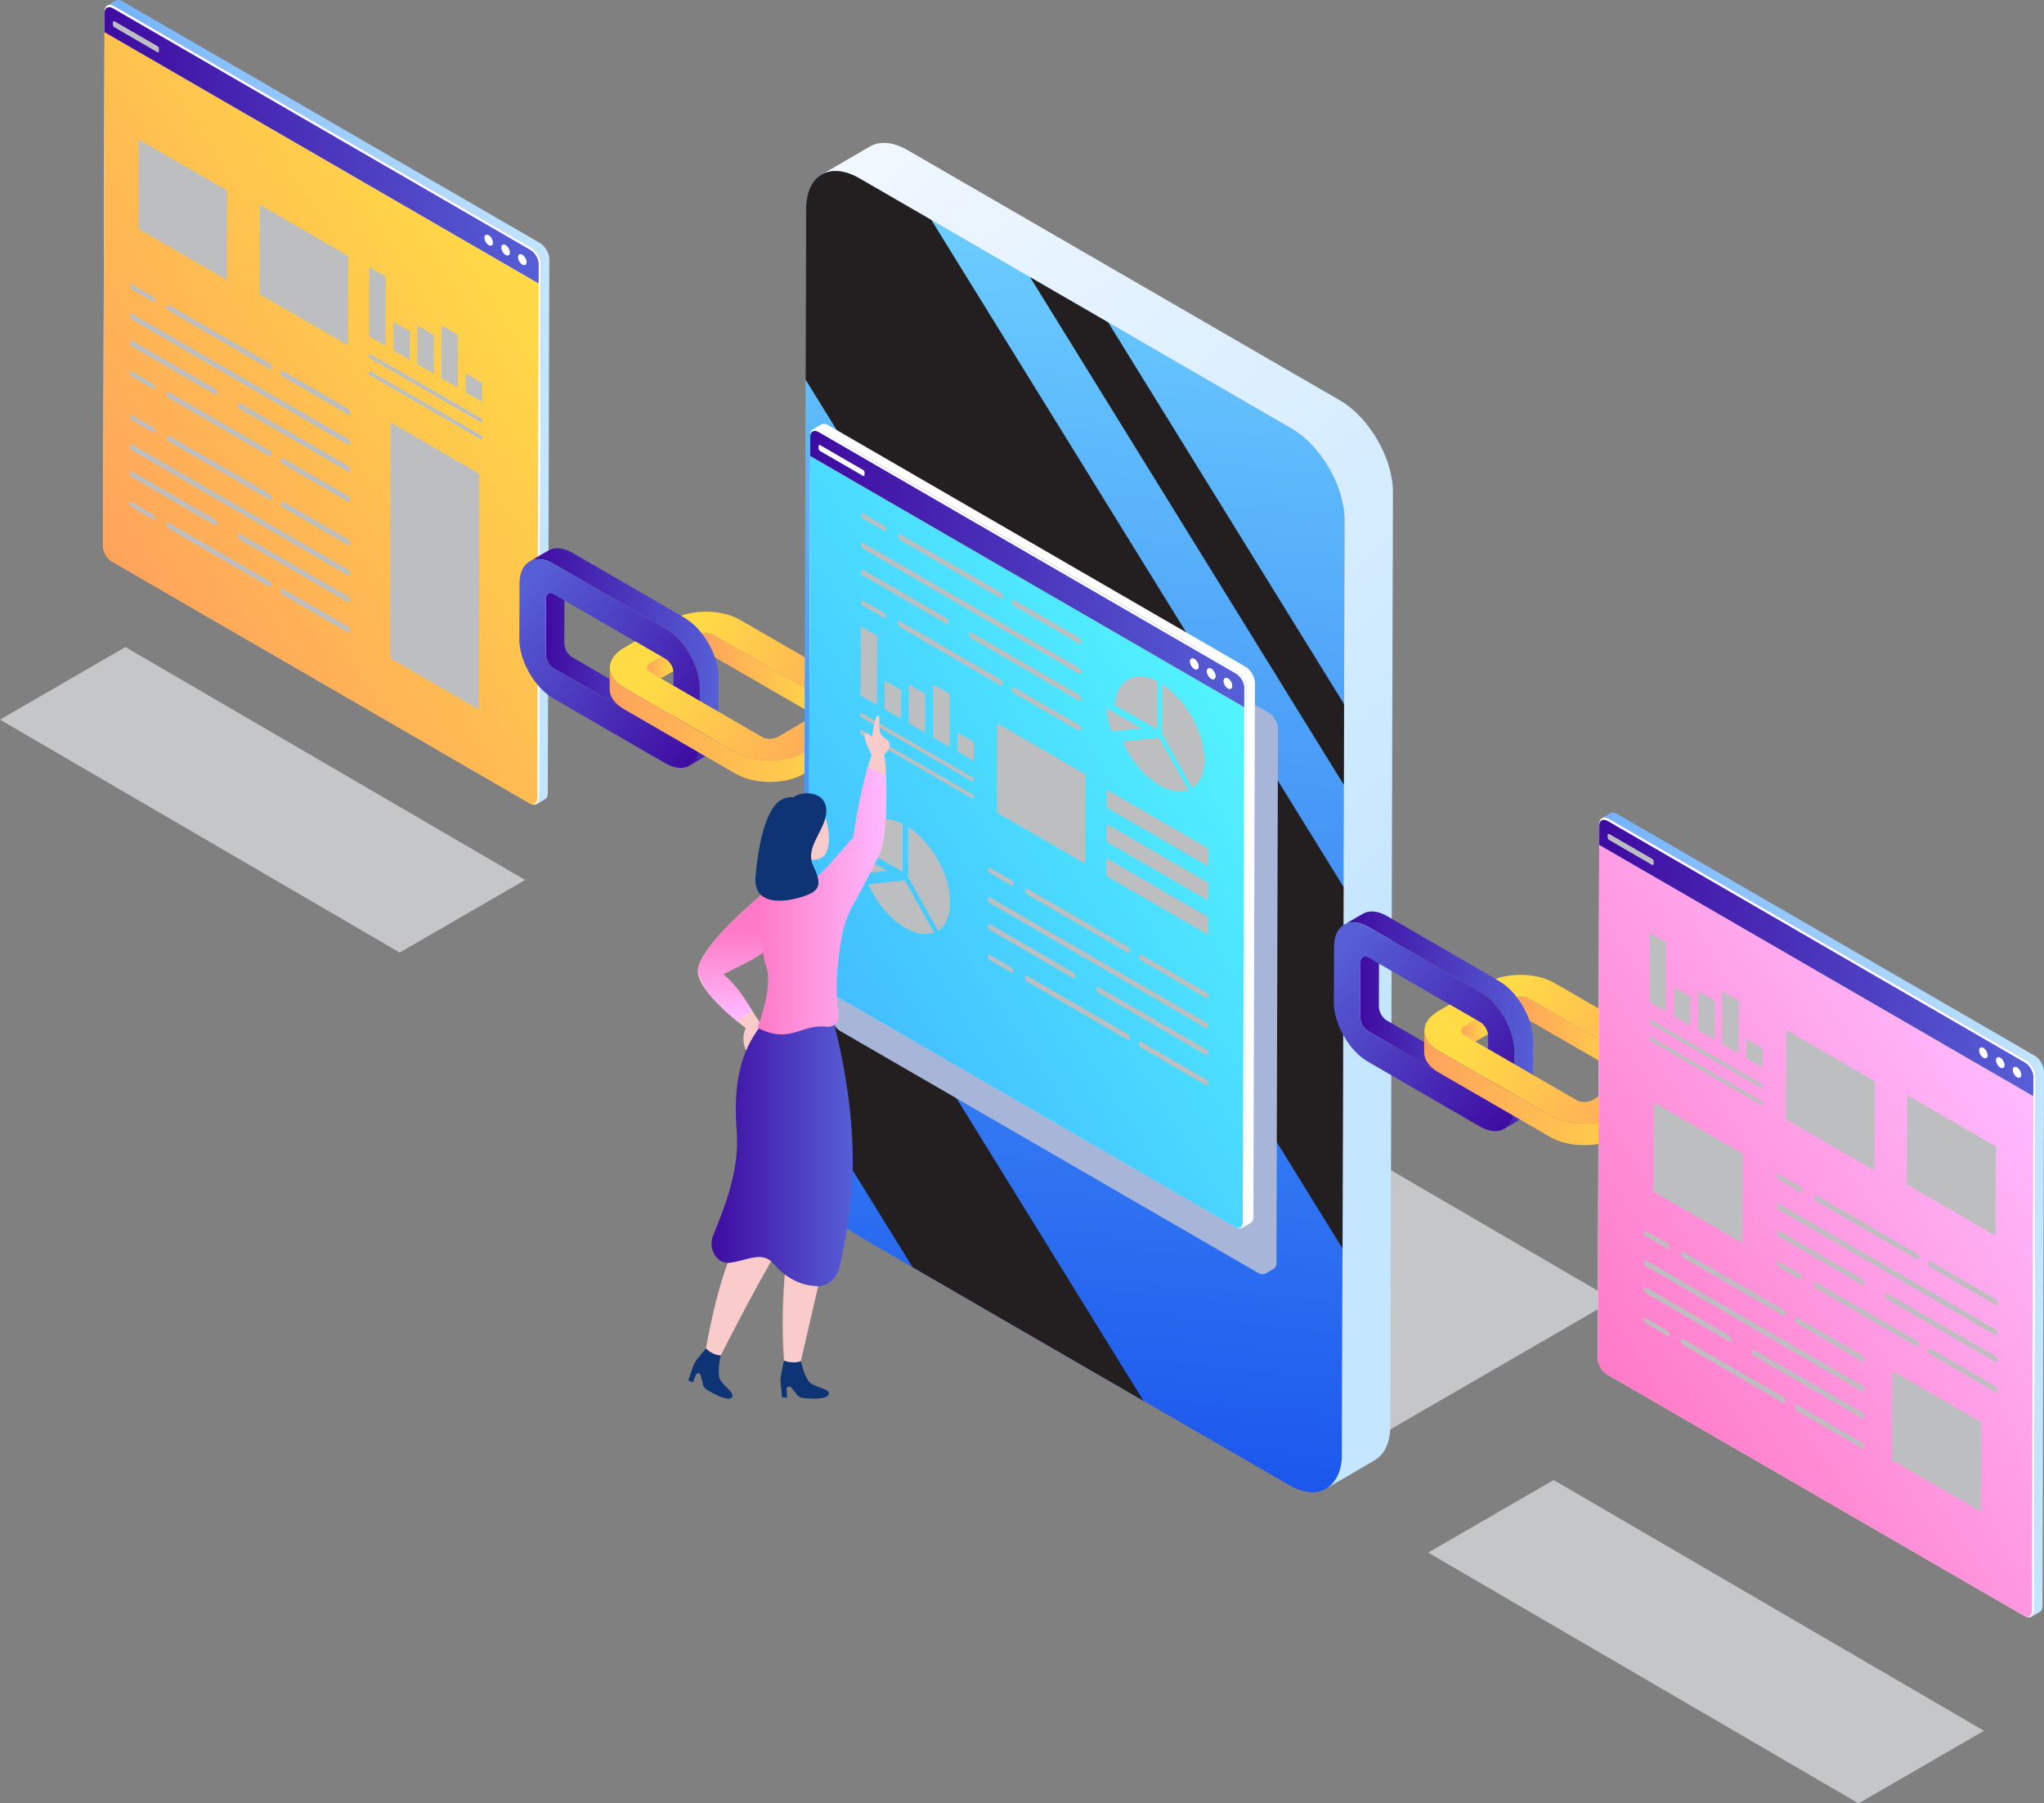 <svg width="348" height="307" viewBox="0 0 348 307" fill="none" xmlns="http://www.w3.org/2000/svg">
<rect x="0" y="0" width="348" height="307" fill="#808080" stroke="none"/>
<g opacity="0.6">
<path d="M337.783 294.642L316.43 307L243.158 264.311L264.512 251.953L337.783 294.642Z" fill="#F2F5F7"/>
<path d="M21.349 110.15L89.406 149.802L68.057 162.16L0 122.509L21.349 110.15Z" fill="#F2F5F7"/>
<path d="M274.757 221.318L220.099 252.953L172.835 225.42L227.493 193.785L274.757 221.318Z" fill="#F2F5F7"/>
</g>
<path d="M19.685 0.107C19.85 0.01 20.048 -0.022 20.278 0.015C20.462 0.042 20.655 0.112 20.857 0.231L91.903 41.353C92.799 41.874 93.526 43.1 93.522 44.091L93.264 135.069C93.264 135.549 93.089 135.89 92.813 136.051L91.392 136.881C91.673 136.72 91.843 136.378 91.843 135.899L92.101 44.921C92.101 43.93 91.379 42.699 90.482 42.183L19.436 1.057C19.239 0.941 19.041 0.872 18.857 0.84C18.627 0.803 18.425 0.84 18.264 0.932L19.685 0.102V0.107Z" fill="url(#paint0_linear_7465_10678)"/>
<path d="M19.436 1.057C19.239 0.942 19.041 0.872 18.857 0.84C18.232 0.743 17.813 1.172 17.809 1.914L17.551 92.892C17.551 93.883 18.273 95.114 19.17 95.63L90.215 136.752C91.112 137.273 91.843 136.886 91.843 135.89L92.101 44.912C92.101 43.921 91.379 42.69 90.482 42.174L19.436 1.057Z" fill="white"/>
<path d="M17.804 5.486L91.705 48.262L91.457 135.931C91.457 136.807 90.813 137.143 90.027 136.682L18.981 95.561C18.195 95.109 17.556 94.03 17.56 93.154L17.804 5.486Z" fill="url(#paint1_linear_7465_10678)"/>
<path d="M17.814 2.173C17.814 1.5 18.2 1.145 18.738 1.228C18.894 1.251 19.069 1.315 19.248 1.417L90.294 42.538C91.08 42.995 91.719 44.073 91.715 44.944L91.706 48.259L17.805 5.487L17.814 2.173ZM88.924 45.041C89.324 45.272 89.655 45.087 89.655 44.622C89.655 44.156 89.333 43.594 88.928 43.359C88.524 43.124 88.197 43.313 88.197 43.778C88.197 44.239 88.519 44.806 88.924 45.041ZM86.078 43.396C86.482 43.631 86.809 43.442 86.809 42.976C86.809 42.511 86.487 41.948 86.082 41.713C85.682 41.483 85.351 41.667 85.351 42.133C85.351 42.594 85.673 43.161 86.078 43.396ZM83.199 41.727C83.604 41.962 83.93 41.773 83.93 41.308C83.93 40.842 83.608 40.28 83.204 40.044C82.804 39.814 82.473 39.998 82.473 40.464C82.473 40.925 82.794 41.492 83.199 41.727ZM19.474 4.602L26.831 8.861C26.941 8.926 27.028 8.875 27.028 8.75V8.253C27.028 8.128 26.941 7.976 26.835 7.912L19.478 3.652C19.368 3.588 19.28 3.639 19.28 3.763V4.261C19.28 4.385 19.368 4.537 19.474 4.602Z" fill="url(#paint2_linear_7465_10678)"/>
<g style="mix-blend-mode:screen">
<path d="M19.279 3.763C19.279 3.638 19.366 3.588 19.477 3.652L26.835 7.911C26.945 7.976 27.033 8.123 27.028 8.252V8.75C27.028 8.875 26.941 8.925 26.83 8.861L19.472 4.602C19.362 4.537 19.274 4.385 19.279 4.261V3.763Z" fill="#BCBEC0"/>
<path d="M59.214 70.546L48.229 64.189C47.99 64.051 47.802 63.719 47.802 63.442C47.802 63.166 47.995 63.055 48.234 63.193L59.219 69.55C59.458 69.688 59.647 70.02 59.647 70.297C59.647 70.569 59.453 70.679 59.214 70.541V70.546Z" fill="#BCBEC0"/>
<path d="M45.848 62.81L28.83 52.96C28.591 52.822 28.398 52.49 28.398 52.213C28.398 51.937 28.591 51.826 28.83 51.964L45.848 61.815C46.087 61.953 46.275 62.285 46.275 62.562C46.275 62.834 46.082 62.944 45.843 62.806L45.848 62.81Z" fill="#BCBEC0"/>
<path d="M26.03 51.342L22.456 49.272C22.25 49.152 22.084 48.862 22.084 48.622C22.084 48.382 22.254 48.286 22.456 48.405L26.03 50.475C26.237 50.595 26.402 50.885 26.402 51.125C26.402 51.36 26.232 51.462 26.03 51.342Z" fill="#BCBEC0"/>
<path d="M22.503 53.435L59.2 74.676C59.439 74.814 59.628 75.146 59.628 75.422C59.628 75.699 59.435 75.81 59.196 75.671L22.498 54.431C22.259 54.292 22.07 53.96 22.07 53.684C22.07 53.412 22.264 53.301 22.503 53.44V53.435Z" fill="#BCBEC0"/>
<path d="M48.188 78.017L59.173 84.374C59.412 84.512 59.601 84.844 59.601 85.121C59.601 85.393 59.407 85.503 59.168 85.365L48.184 79.009C47.944 78.87 47.756 78.538 47.756 78.262C47.756 77.985 47.949 77.879 48.188 78.017Z" fill="#BCBEC0"/>
<path d="M28.356 67.032C28.356 66.756 28.549 66.65 28.788 66.788L45.806 76.639C46.045 76.777 46.233 77.109 46.233 77.385C46.233 77.657 46.04 77.768 45.801 77.63L28.784 67.779C28.544 67.641 28.351 67.309 28.351 67.032H28.356Z" fill="#BCBEC0"/>
<path d="M40.495 68.927C40.495 68.651 40.689 68.545 40.928 68.683L59.191 79.253C59.431 79.391 59.619 79.723 59.619 79.999C59.619 80.276 59.426 80.382 59.187 80.244L40.923 69.674C40.684 69.536 40.495 69.204 40.495 68.927Z" fill="#BCBEC0"/>
<path d="M22.489 58.008L36.55 66.143C36.789 66.282 36.977 66.614 36.977 66.89C36.977 67.167 36.784 67.273 36.545 67.139L22.484 59.003C22.245 58.865 22.057 58.533 22.057 58.257C22.057 57.98 22.25 57.874 22.489 58.012V58.008Z" fill="#BCBEC0"/>
<path d="M22.419 63.23L25.993 65.295C26.2 65.415 26.365 65.706 26.365 65.945C26.365 66.185 26.195 66.282 25.988 66.162L22.415 64.092C22.208 63.972 22.042 63.682 22.042 63.442C22.042 63.203 22.212 63.106 22.419 63.226V63.23Z" fill="#BCBEC0"/>
<path d="M59.214 92.791L48.229 86.435C47.99 86.296 47.802 85.964 47.802 85.688C47.802 85.411 47.995 85.301 48.234 85.439L59.219 91.796C59.458 91.934 59.647 92.266 59.647 92.542C59.647 92.814 59.453 92.925 59.214 92.787V92.791Z" fill="#BCBEC0"/>
<path d="M45.848 85.056L28.83 75.206C28.591 75.067 28.398 74.735 28.398 74.459C28.398 74.182 28.591 74.072 28.83 74.21L45.848 84.061C46.087 84.199 46.275 84.531 46.275 84.807C46.275 85.079 46.082 85.19 45.843 85.056H45.848Z" fill="#BCBEC0"/>
<path d="M26.03 73.587L22.456 71.517C22.25 71.397 22.084 71.107 22.084 70.867C22.084 70.627 22.254 70.531 22.456 70.65L26.03 72.72C26.237 72.84 26.402 73.13 26.402 73.37C26.402 73.605 26.232 73.707 26.03 73.587Z" fill="#BCBEC0"/>
<path d="M22.503 75.685L59.2 96.926C59.439 97.064 59.628 97.396 59.628 97.672C59.628 97.949 59.435 98.06 59.196 97.921L22.498 76.681C22.259 76.543 22.07 76.211 22.07 75.934C22.07 75.662 22.264 75.551 22.503 75.685Z" fill="#BCBEC0"/>
<path d="M48.188 100.263L59.173 106.619C59.412 106.757 59.601 107.089 59.601 107.366C59.601 107.638 59.407 107.749 59.168 107.61L48.184 101.254C47.944 101.115 47.756 100.784 47.756 100.507C47.756 100.23 47.949 100.124 48.188 100.263Z" fill="#BCBEC0"/>
<path d="M28.356 89.278C28.356 89.001 28.549 88.895 28.788 89.034L45.806 98.884C46.045 99.022 46.233 99.354 46.233 99.631C46.233 99.903 46.04 100.014 45.801 99.875L28.784 90.025C28.544 89.886 28.351 89.555 28.351 89.278H28.356Z" fill="#BCBEC0"/>
<path d="M40.495 91.173C40.495 90.896 40.689 90.79 40.928 90.929L59.191 101.498C59.431 101.637 59.619 101.968 59.619 102.245C59.619 102.522 59.426 102.628 59.187 102.489L40.923 91.92C40.684 91.781 40.495 91.45 40.495 91.173Z" fill="#BCBEC0"/>
<path d="M22.489 80.257L36.55 88.393C36.789 88.532 36.977 88.864 36.977 89.14C36.977 89.417 36.784 89.523 36.545 89.389L22.484 81.253C22.245 81.115 22.057 80.783 22.057 80.507C22.057 80.23 22.25 80.124 22.489 80.262V80.257Z" fill="#BCBEC0"/>
<path d="M22.419 85.475L25.993 87.54C26.2 87.66 26.365 87.951 26.365 88.191C26.365 88.43 26.195 88.527 25.988 88.407L22.415 86.337C22.208 86.218 22.042 85.927 22.042 85.688C22.042 85.448 22.212 85.351 22.419 85.471V85.475Z" fill="#BCBEC0"/>
<path d="M38.716 32.484L38.67 47.696L23.593 38.97L23.634 23.758L38.716 32.484Z" fill="#BCBEC0"/>
<path d="M59.325 43.603L59.284 58.814L44.202 50.084L44.248 34.877L59.325 43.603Z" fill="#BCBEC0"/>
<path d="M81.607 80.645L81.561 120.821L66.484 112.091L66.525 71.919L81.607 80.645Z" fill="#BCBEC0"/>
</g>
<g style="mix-blend-mode:screen">
<path d="M79.299 63.571L82.1 65.194L82.09 68.407L79.289 66.784L79.299 63.571Z" fill="#BCBEC0"/>
<path d="M77.97 66.018L75.165 64.4L75.192 55.389L77.993 57.011L77.97 66.018Z" fill="#BCBEC0"/>
<path d="M73.851 63.635L71.045 62.013L71.064 55.398L73.869 57.02L73.851 63.635Z" fill="#BCBEC0"/>
<path d="M66.925 59.63L66.939 54.744L69.744 56.366L69.73 61.252L66.925 59.63Z" fill="#BCBEC0"/>
<path d="M65.61 58.865L62.805 57.243L62.837 45.465L65.643 47.083L65.61 58.865Z" fill="#BCBEC0"/>
<path d="M81.883 71.919L62.989 60.985C62.879 60.921 62.792 60.769 62.796 60.644V60.363C62.796 60.238 62.884 60.188 62.994 60.252L81.888 71.186C81.998 71.251 82.085 71.398 82.081 71.527V71.808C82.081 71.933 81.993 71.984 81.883 71.919Z" fill="#BCBEC0"/>
<path d="M62.985 63.162L81.879 74.096C81.989 74.16 82.077 74.312 82.072 74.437V74.718C82.072 74.842 81.985 74.893 81.874 74.829L62.981 63.895C62.87 63.83 62.783 63.683 62.788 63.554V63.273C62.788 63.148 62.875 63.097 62.985 63.162Z" fill="#BCBEC0"/>
</g>
<path d="M117.408 122.993L116.958 123.255L114.258 124.827C114.258 124.827 114.231 124.846 114.213 124.855C114.203 124.855 114.194 124.864 114.19 124.869C114.162 124.882 114.134 124.892 114.107 124.901C114.098 124.901 114.084 124.91 114.075 124.91C114.061 124.91 114.047 124.919 114.029 124.919C114.015 124.919 113.996 124.924 113.983 124.929C113.964 124.929 113.95 124.929 113.937 124.929C113.918 124.929 113.904 124.929 113.886 124.929C113.702 124.929 113.495 124.869 113.279 124.744L105.513 120.25L94.27 113.741C93.525 113.308 92.919 112.257 92.923 111.4V110.87L92.937 107.2L92.951 101.973V101.945C92.951 101.918 92.951 101.886 92.951 101.858C92.951 101.835 92.951 101.812 92.951 101.789C92.951 101.747 92.96 101.706 92.969 101.664C92.969 101.65 92.969 101.641 92.978 101.627C92.997 101.54 93.024 101.461 93.056 101.392C93.061 101.379 93.066 101.369 93.075 101.355C93.121 101.272 93.176 101.203 93.24 101.143C93.24 101.143 93.245 101.139 93.25 101.134C93.25 101.134 93.259 101.125 93.263 101.12C93.273 101.111 93.286 101.102 93.296 101.097C93.309 101.088 93.323 101.079 93.342 101.07C93.346 101.07 93.355 101.06 93.36 101.06L96.156 99.433L96.505 99.231C96.363 99.313 96.252 99.452 96.183 99.641C96.156 99.719 96.133 99.807 96.124 99.903C96.114 99.963 96.11 100.033 96.11 100.102V102.213L96.1 102.996L96.091 105.352L96.082 109.021V109.551C96.082 110.413 96.684 111.464 97.429 111.893L103.793 115.576L105.508 116.572L114.636 121.854L116.438 122.896C116.815 123.112 117.155 123.135 117.399 122.988L117.408 122.993Z" fill="url(#paint3_linear_7465_10678)"/>
<path d="M122.328 115.271L122.31 121.167L119.155 119.342V117.12C119.164 116.889 119.155 116.654 119.132 116.419C119.132 116.401 119.132 116.378 119.132 116.359C119.1 116.014 119.049 115.663 118.98 115.308C118.783 114.308 118.433 113.289 117.96 112.307C117.794 111.962 117.615 111.621 117.417 111.289C117.362 111.197 117.307 111.104 117.252 111.012C116.953 110.528 116.626 110.058 116.277 109.62C116.12 109.426 115.96 109.238 115.799 109.053C115.734 108.979 115.665 108.91 115.601 108.836C115.468 108.698 115.339 108.56 115.201 108.431C115.109 108.343 115.022 108.256 114.93 108.173C114.838 108.09 114.746 108.007 114.649 107.928C114.553 107.85 114.461 107.772 114.364 107.698C114.028 107.435 113.683 107.2 113.334 106.997L112.58 106.559L102.519 100.738L102.344 100.636L94.325 95.994C93.562 95.552 92.831 95.298 92.16 95.22C92.058 95.206 91.953 95.201 91.856 95.197C91.806 95.197 91.755 95.197 91.709 95.197C91.672 95.197 91.64 95.197 91.603 95.197C91.576 95.197 91.543 95.197 91.511 95.197C91.502 95.197 91.488 95.197 91.479 95.197C91.456 95.197 91.429 95.197 91.406 95.201C91.383 95.201 91.364 95.201 91.341 95.206C91.318 95.206 91.295 95.206 91.272 95.215C91.208 95.225 91.148 95.234 91.084 95.243C91.052 95.248 91.024 95.257 90.992 95.261C90.96 95.271 90.927 95.275 90.895 95.284C90.863 95.294 90.831 95.303 90.799 95.312C90.766 95.321 90.734 95.331 90.702 95.34C90.674 95.349 90.642 95.363 90.615 95.372C90.592 95.381 90.569 95.391 90.55 95.395C90.532 95.4 90.518 95.409 90.5 95.413C90.481 95.423 90.458 95.432 90.44 95.441C90.399 95.46 90.357 95.478 90.32 95.496C90.32 95.496 90.316 95.496 90.311 95.496C90.293 95.506 90.274 95.515 90.256 95.524C90.233 95.538 90.21 95.552 90.187 95.566L93.346 93.726C94.408 93.109 95.884 93.192 97.503 94.132L115.932 104.799L116.516 105.135C117.624 105.776 118.654 106.73 119.537 107.859C120.479 109.062 121.243 110.464 121.735 111.893C122.126 113.027 122.346 114.179 122.342 115.258L122.328 115.271Z" fill="url(#paint4_linear_7465_10678)"/>
<path d="M122.31 121.167L122.3 124.725C122.3 125.283 122.241 125.79 122.126 126.242C121.863 127.293 121.325 128.053 120.594 128.482L120.121 128.759L117.49 130.289C117.49 130.289 117.458 130.307 117.439 130.317C117.467 130.298 117.499 130.28 117.527 130.261C117.559 130.238 117.596 130.215 117.628 130.192C117.66 130.169 117.692 130.146 117.725 130.118C117.752 130.1 117.78 130.077 117.803 130.058C117.83 130.035 117.862 130.008 117.89 129.985C117.913 129.962 117.936 129.943 117.959 129.92C117.968 129.911 117.982 129.897 117.991 129.888C118.014 129.865 118.033 129.846 118.056 129.823C118.083 129.796 118.111 129.768 118.134 129.736C118.161 129.708 118.184 129.676 118.212 129.644C118.263 129.584 118.309 129.519 118.359 129.45C118.378 129.427 118.396 129.399 118.41 129.372C118.433 129.339 118.456 129.307 118.474 129.27C118.483 129.256 118.493 129.243 118.497 129.233C118.506 129.22 118.511 129.21 118.52 129.196C118.534 129.173 118.548 129.146 118.566 129.118C118.58 129.09 118.594 129.063 118.608 129.035C118.621 129.007 118.635 128.98 118.649 128.952C118.663 128.925 118.676 128.897 118.69 128.869C118.704 128.842 118.718 128.809 118.727 128.782C118.741 128.754 118.75 128.722 118.764 128.694C118.773 128.671 118.782 128.643 118.791 128.62C118.791 128.606 118.801 128.597 118.805 128.583C118.814 128.56 118.824 128.537 118.828 128.514C118.851 128.454 118.87 128.39 118.888 128.325C118.897 128.293 118.906 128.261 118.916 128.228C118.929 128.182 118.943 128.132 118.952 128.086C118.952 128.086 118.957 128.063 118.962 128.049C118.962 128.039 118.962 128.03 118.966 128.021C118.975 127.989 118.98 127.961 118.985 127.929C118.998 127.878 119.008 127.827 119.017 127.781C119.017 127.772 119.017 127.763 119.021 127.754C119.086 127.39 119.123 126.993 119.123 126.569V124.518L119.141 119.341L122.296 121.167H122.31Z" fill="url(#paint5_linear_7465_10678)"/>
<path d="M88.435 104.595L88.449 99.34C88.449 99.008 88.472 98.695 88.513 98.4C88.697 97.091 89.263 96.146 90.081 95.63C90.109 95.611 90.136 95.597 90.164 95.579C90.187 95.565 90.21 95.551 90.233 95.537C90.251 95.528 90.27 95.519 90.288 95.51C90.288 95.51 90.293 95.51 90.297 95.51C90.339 95.491 90.375 95.468 90.417 95.45C90.435 95.441 90.458 95.431 90.477 95.422C90.495 95.413 90.509 95.408 90.527 95.404C90.55 95.395 90.573 95.385 90.592 95.381C90.619 95.371 90.651 95.358 90.679 95.349C90.711 95.339 90.743 95.33 90.775 95.321C90.808 95.312 90.84 95.302 90.872 95.293C90.904 95.284 90.936 95.279 90.969 95.27C91.001 95.261 91.028 95.256 91.061 95.252C91.12 95.238 91.185 95.229 91.249 95.224C91.272 95.224 91.295 95.219 91.318 95.215C91.341 95.215 91.359 95.21 91.382 95.21C91.405 95.21 91.433 95.206 91.456 95.206C91.47 95.206 91.479 95.206 91.488 95.206C91.516 95.206 91.548 95.206 91.58 95.206C91.617 95.206 91.649 95.206 91.686 95.206C91.737 95.206 91.782 95.206 91.833 95.206C91.934 95.206 92.035 95.219 92.136 95.229C92.808 95.307 93.539 95.561 94.302 96.003L102.321 100.645L102.496 100.746L112.557 106.568L113.311 107.006C113.665 107.209 114.005 107.444 114.341 107.707C114.437 107.78 114.529 107.859 114.626 107.937C114.718 108.015 114.814 108.098 114.906 108.181C114.998 108.264 115.09 108.352 115.178 108.44C115.311 108.569 115.444 108.707 115.578 108.845C115.642 108.914 115.711 108.988 115.775 109.062C115.941 109.246 116.097 109.435 116.254 109.629C116.603 110.067 116.93 110.532 117.228 111.021C117.284 111.113 117.339 111.205 117.394 111.297C117.587 111.629 117.771 111.97 117.937 112.316C118.406 113.293 118.755 114.312 118.957 115.317C119.026 115.672 119.077 116.022 119.109 116.368C119.109 116.386 119.109 116.409 119.109 116.428C119.128 116.663 119.137 116.898 119.137 117.128V119.35L119.118 124.527V126.578C119.114 126.638 119.109 126.693 119.109 126.749C119.109 126.785 119.109 126.822 119.109 126.859C119.109 126.887 119.109 126.915 119.109 126.938C119.1 127.14 119.082 127.334 119.054 127.523C119.054 127.551 119.045 127.574 119.04 127.601C119.04 127.624 119.031 127.652 119.026 127.675C119.026 127.703 119.017 127.73 119.013 127.758C119.013 127.767 119.013 127.776 119.008 127.786C118.999 127.836 118.99 127.887 118.976 127.933C118.971 127.965 118.962 127.998 118.957 128.025C118.957 128.035 118.957 128.044 118.953 128.053C118.953 128.067 118.948 128.076 118.944 128.09C118.93 128.141 118.921 128.187 118.907 128.233C118.898 128.265 118.888 128.297 118.879 128.33C118.861 128.394 118.838 128.459 118.819 128.519C118.81 128.542 118.801 128.565 118.796 128.588C118.792 128.602 118.787 128.611 118.783 128.625C118.773 128.648 118.764 128.675 118.755 128.698C118.741 128.726 118.732 128.758 118.718 128.786C118.704 128.814 118.695 128.846 118.682 128.874C118.668 128.901 118.654 128.929 118.64 128.957C118.626 128.984 118.613 129.012 118.599 129.039C118.585 129.067 118.571 129.095 118.557 129.122C118.544 129.15 118.53 129.178 118.511 129.201C118.502 129.215 118.498 129.228 118.488 129.238C118.479 129.252 118.475 129.265 118.465 129.275C118.442 129.307 118.424 129.344 118.401 129.376C118.383 129.404 118.369 129.427 118.35 129.454C118.304 129.519 118.254 129.583 118.203 129.648C118.18 129.68 118.153 129.708 118.125 129.74C118.098 129.768 118.075 129.8 118.047 129.828C118.029 129.851 118.006 129.869 117.983 129.892C117.973 129.906 117.96 129.915 117.95 129.925C117.941 129.934 117.932 129.943 117.923 129.952C117.909 129.966 117.895 129.98 117.881 129.989C117.881 129.989 117.877 129.994 117.872 129.998C117.868 130.003 117.858 130.007 117.854 130.017C117.835 130.035 117.812 130.054 117.794 130.067C117.771 130.09 117.743 130.109 117.716 130.127C117.684 130.15 117.652 130.178 117.619 130.201C117.587 130.224 117.555 130.247 117.518 130.27C117.504 130.279 117.495 130.289 117.481 130.293C117.463 130.303 117.449 130.312 117.431 130.321C116.364 130.948 114.888 130.865 113.26 129.925L94.247 118.922C92.054 117.649 90.141 115.146 89.148 112.501C88.702 111.32 88.44 110.108 88.421 108.974C88.421 108.914 88.421 108.859 88.421 108.799L88.435 104.6V104.595ZM94.266 113.74L105.508 120.249L113.274 124.743C113.49 124.868 113.697 124.928 113.881 124.928C113.899 124.928 113.913 124.928 113.932 124.928C113.95 124.928 113.964 124.928 113.978 124.928C113.991 124.928 114.01 124.928 114.024 124.919C114.037 124.919 114.051 124.914 114.07 124.909C114.079 124.909 114.093 124.905 114.102 124.9C114.129 124.891 114.157 124.882 114.185 124.868C114.194 124.868 114.203 124.859 114.208 124.854C114.221 124.845 114.24 124.836 114.254 124.826C114.488 124.679 114.631 124.384 114.631 123.969V121.913L114.635 121.858L114.649 116.737V114.515C114.654 114.423 114.649 114.33 114.635 114.238C114.529 113.441 113.973 112.56 113.306 112.173L112.594 111.763L108.101 109.163L101.65 105.43L98.799 103.779L96.169 102.258L96.096 102.217L94.302 101.18H94.293C93.925 100.963 93.594 100.94 93.35 101.069C93.346 101.069 93.337 101.078 93.332 101.078C93.318 101.087 93.3 101.097 93.286 101.106C93.277 101.115 93.263 101.124 93.254 101.129C93.249 101.129 93.245 101.138 93.24 101.143C93.24 101.143 93.236 101.147 93.231 101.152C93.166 101.207 93.111 101.281 93.065 101.364C93.061 101.378 93.052 101.387 93.047 101.401C93.015 101.47 92.987 101.548 92.969 101.636C92.969 101.65 92.964 101.659 92.96 101.673C92.95 101.714 92.946 101.756 92.941 101.797C92.941 101.82 92.941 101.843 92.941 101.866C92.941 101.894 92.941 101.922 92.941 101.954V101.982L92.927 107.209L92.918 110.878V111.408C92.918 112.27 93.521 113.321 94.266 113.75V113.74Z" fill="url(#paint6_linear_7465_10678)"/>
<path d="M114.646 114.238L112.498 115.488L110.677 116.548C110.309 116.765 110.125 117.046 110.125 117.327L110.134 113.658C110.134 113.496 110.194 113.34 110.309 113.192C110.332 113.16 110.364 113.128 110.396 113.095C110.415 113.077 110.428 113.063 110.447 113.049C110.484 113.022 110.52 112.989 110.557 112.962C110.599 112.934 110.64 112.906 110.686 112.879L112.604 111.763L113.316 112.173C113.983 112.561 114.54 113.441 114.646 114.238Z" fill="url(#paint7_linear_7465_10678)"/>
<path d="M141.117 119.917L141.108 123.586C141.108 123.3 140.919 123.014 140.547 122.798L138.744 121.756L121.722 111.905C121.23 110.476 120.462 109.075 119.524 107.872C120.205 107.724 121 107.807 121.547 108.125L140.56 119.128C140.583 119.142 140.606 119.156 140.629 119.17C140.675 119.198 140.712 119.225 140.754 119.257C140.79 119.285 140.827 119.317 140.859 119.35C141.039 119.525 141.126 119.718 141.126 119.917H141.117Z" fill="url(#paint8_linear_7465_10678)"/>
<path d="M145.057 123.296L136.905 128.049C133.7 129.915 128.472 129.915 125.248 128.049L106.235 117.046C104.612 116.105 103.803 114.87 103.807 113.639L103.798 117.308C103.798 118.544 104.603 119.779 106.226 120.715L125.239 131.718C128.463 133.585 133.695 133.585 136.896 131.718L145.048 126.965C146.639 126.039 147.434 124.822 147.439 123.605L147.448 119.936C147.448 121.153 146.648 122.37 145.057 123.296Z" fill="url(#paint9_linear_7465_10678)"/>
<path d="M147.444 120.042C147.444 120.079 147.444 120.116 147.435 120.157C147.426 120.245 147.417 120.328 147.403 120.416C147.403 120.443 147.394 120.476 147.384 120.503C147.375 120.54 147.366 120.577 147.361 120.618C147.343 120.692 147.32 120.771 147.297 120.844C147.297 120.854 147.297 120.858 147.292 120.867C147.283 120.9 147.269 120.932 147.256 120.964C147.228 121.038 147.196 121.107 147.164 121.181C147.132 121.255 147.09 121.328 147.053 121.402C147.053 121.402 147.053 121.402 147.053 121.407C147.012 121.476 146.971 121.55 146.925 121.619C146.906 121.646 146.888 121.674 146.869 121.697C146.833 121.752 146.796 121.803 146.754 121.858C146.713 121.909 146.672 121.964 146.63 122.015C146.607 122.038 146.584 122.066 146.566 122.093C146.543 122.121 146.52 122.144 146.497 122.172C146.474 122.195 146.451 122.223 146.423 122.25C146.065 122.628 145.61 122.979 145.062 123.301L136.91 128.054C133.705 129.92 128.477 129.92 125.254 128.054L122.136 126.247L119.152 124.518L116.972 123.255L114.655 121.914L106.245 117.046C106.144 116.986 106.047 116.926 105.951 116.866C105.854 116.806 105.762 116.742 105.675 116.682C105.629 116.65 105.587 116.617 105.546 116.585C105.546 116.585 105.537 116.58 105.532 116.576C105.496 116.548 105.459 116.521 105.427 116.493C105.385 116.461 105.344 116.428 105.307 116.396C105.266 116.364 105.229 116.332 105.192 116.299C105.155 116.267 105.118 116.235 105.082 116.198C105.045 116.166 105.008 116.129 104.976 116.096C104.953 116.073 104.93 116.05 104.907 116.027C104.884 116.004 104.861 115.981 104.838 115.958C104.764 115.88 104.695 115.801 104.626 115.719C104.613 115.7 104.599 115.686 104.585 115.668C104.502 115.562 104.424 115.456 104.355 115.345C104.337 115.317 104.318 115.285 104.3 115.253C104.263 115.193 104.226 115.128 104.194 115.064C104.18 115.041 104.167 115.013 104.153 114.986C104.084 114.843 104.024 114.7 103.974 114.552C103.964 114.529 103.96 114.506 103.951 114.483C103.951 114.469 103.941 114.455 103.937 114.442C103.928 114.409 103.918 114.377 103.909 114.345C103.9 114.308 103.891 114.271 103.882 114.23C103.872 114.197 103.868 114.165 103.863 114.133C103.863 114.124 103.863 114.119 103.863 114.11C103.859 114.073 103.854 114.036 103.849 113.999C103.84 113.921 103.831 113.847 103.831 113.769C103.831 113.732 103.831 113.695 103.831 113.653C103.831 112.432 104.626 111.215 106.222 110.284L108.139 109.168L112.632 111.768L110.714 112.884C110.668 112.911 110.627 112.939 110.586 112.967C110.544 112.994 110.507 113.027 110.475 113.054C110.457 113.068 110.443 113.086 110.425 113.1C110.393 113.133 110.365 113.16 110.337 113.197C110.218 113.345 110.163 113.501 110.163 113.663C110.163 113.948 110.351 114.234 110.724 114.451L112.526 115.493L114.687 116.742L119.18 119.342L122.334 121.167L129.732 125.449C130.477 125.883 131.691 125.883 132.431 125.449L138.763 121.762L140.584 120.701C140.952 120.485 141.136 120.204 141.136 119.922C141.136 119.724 141.048 119.531 140.869 119.355C140.837 119.323 140.8 119.291 140.763 119.263C140.726 119.236 140.685 119.203 140.639 119.176C140.616 119.162 140.593 119.148 140.57 119.134L121.557 108.131C121.01 107.813 120.214 107.73 119.534 107.878C118.651 106.748 117.616 105.794 116.513 105.153L115.929 104.817C119.092 103.706 123.281 103.946 126.022 105.531L145.035 116.534C146.704 117.502 147.513 118.779 147.463 120.047L147.444 120.042Z" fill="url(#paint10_linear_7465_10678)"/>
<path d="M136.817 185.71L136.932 145.022L137.158 64.632L137.24 35.541C137.259 29.789 141.324 27.47 146.322 30.365L158.571 37.454L175.386 47.185L188.675 54.874L219.915 72.952C224.913 75.847 228.95 82.849 228.932 88.606L228.844 119.868L228.803 133.604L228.752 150.996L228.578 212.547L228.476 247.598C228.467 250.737 227.253 252.853 225.143 253.738C223.579 254.314 221.579 254.037 219.404 252.779L194.699 238.48L155.375 215.723H155.371L145.82 210.192C143.646 208.933 141.65 206.896 140.091 204.513C138.073 201.429 136.785 197.778 136.799 194.533L136.827 185.706L136.817 185.71ZM139.153 46.378C139.181 46.088 139.222 45.816 139.282 45.562C139.222 45.816 139.176 46.088 139.153 46.378Z" fill="url(#paint11_linear_7465_10678)"/>
<path d="M148.106 24.938C149.752 23.979 152.033 24.113 154.548 25.57L228.136 68.162C233.135 71.052 237.172 78.058 237.153 83.816L236.703 242.803C236.693 245.633 235.705 247.634 233.967 248.643L225.736 253.437C227.474 252.423 228.463 250.422 228.472 247.597L228.923 88.609C228.941 82.852 224.904 75.85 219.906 72.956L146.317 30.363C143.802 28.907 141.521 28.773 139.875 29.732L148.106 24.938Z" fill="url(#paint12_linear_7465_10678)"/>
<g style="mix-blend-mode:screen">
<path d="M175.382 47.188L228.794 133.608L228.835 119.871L188.67 54.877L175.382 47.188Z" fill="#231F20"/>
<path d="M136.817 185.705V185.709L155.362 215.717L155.366 215.722L194.689 238.479L136.928 145.021L136.817 185.705Z" fill="#231F20"/>
<path d="M137.158 64.631L228.573 212.546L228.748 150.995L158.571 37.449L146.322 30.359C141.324 27.469 137.259 29.783 137.241 35.536L137.158 64.626V64.631Z" fill="#231F20"/>
</g>
<path d="M256.088 184.82L255.637 185.082L252.938 186.654C252.938 186.654 252.911 186.673 252.892 186.682C252.883 186.682 252.874 186.691 252.869 186.696C252.842 186.71 252.814 186.719 252.786 186.728C252.777 186.728 252.763 186.737 252.754 186.737C252.74 186.737 252.727 186.747 252.708 186.747C252.694 186.747 252.676 186.751 252.662 186.756C252.644 186.756 252.63 186.756 252.616 186.756C252.598 186.756 252.584 186.756 252.566 186.756C252.382 186.756 252.175 186.696 251.959 186.571L244.193 182.077L232.95 175.568C232.205 175.135 231.598 174.084 231.603 173.227V172.697L231.617 169.027L231.63 163.8V163.773C231.63 163.745 231.63 163.713 231.63 163.685C231.63 163.662 231.63 163.639 231.63 163.616C231.63 163.574 231.64 163.533 231.649 163.491C231.649 163.478 231.649 163.468 231.658 163.455C231.676 163.367 231.704 163.289 231.736 163.219C231.741 163.206 231.745 163.196 231.755 163.183C231.801 163.1 231.856 163.03 231.92 162.971C231.92 162.971 231.925 162.966 231.929 162.961C231.929 162.961 231.939 162.952 231.943 162.948C231.952 162.938 231.966 162.929 231.975 162.924C231.989 162.915 232.003 162.906 232.021 162.897C232.026 162.897 232.035 162.888 232.04 162.888L234.835 161.26L235.185 161.058C235.042 161.141 234.932 161.279 234.863 161.468C234.835 161.546 234.812 161.634 234.803 161.731C234.794 161.791 234.789 161.86 234.789 161.929V164.04L234.78 164.824L234.771 167.179L234.762 170.848V171.378C234.762 172.24 235.364 173.291 236.109 173.72L242.473 177.403L244.188 178.399L253.315 183.681L255.118 184.723C255.495 184.94 255.835 184.963 256.079 184.815L256.088 184.82Z" fill="url(#paint13_linear_7465_10678)"/>
<path d="M261.004 177.099L260.985 182.995L257.831 181.169V178.948C257.84 178.717 257.831 178.482 257.808 178.247C257.808 178.229 257.808 178.206 257.808 178.187C257.776 177.841 257.725 177.491 257.656 177.136C257.459 176.136 257.109 175.117 256.635 174.135C256.47 173.79 256.291 173.449 256.093 173.117C256.038 173.024 255.983 172.932 255.927 172.84C255.629 172.356 255.302 171.886 254.953 171.448C254.796 171.254 254.635 171.065 254.474 170.881C254.41 170.807 254.341 170.738 254.277 170.664C254.143 170.526 254.015 170.388 253.877 170.259C253.785 170.171 253.697 170.084 253.605 170.001C253.513 169.918 253.421 169.835 253.325 169.756C253.228 169.678 253.136 169.6 253.04 169.526C252.704 169.263 252.359 169.028 252.01 168.825L251.256 168.387L241.195 162.565L241.02 162.464L233.001 157.822C232.238 157.38 231.507 157.126 230.835 157.048C230.734 157.034 230.628 157.029 230.532 157.025C230.481 157.025 230.431 157.025 230.385 157.025C230.348 157.025 230.316 157.025 230.279 157.025C230.251 157.025 230.219 157.025 230.187 157.025C230.178 157.025 230.164 157.025 230.155 157.025C230.132 157.025 230.104 157.025 230.081 157.029C230.058 157.029 230.04 157.029 230.017 157.034C229.994 157.034 229.971 157.034 229.948 157.043C229.884 157.052 229.824 157.062 229.759 157.071C229.727 157.075 229.7 157.085 229.667 157.089C229.635 157.099 229.603 157.103 229.571 157.112C229.539 157.122 229.507 157.131 229.474 157.14C229.442 157.149 229.41 157.158 229.378 157.168C229.35 157.177 229.318 157.191 229.29 157.2C229.267 157.209 229.244 157.218 229.226 157.223C229.208 157.228 229.194 157.237 229.175 157.241C229.157 157.251 229.134 157.26 229.116 157.269C229.074 157.288 229.033 157.306 228.996 157.329C228.996 157.329 228.992 157.329 228.987 157.329C228.969 157.338 228.95 157.347 228.932 157.357C228.909 157.371 228.886 157.384 228.863 157.398L232.022 155.559C233.084 154.941 234.56 155.024 236.178 155.965L254.608 166.631L255.192 166.968C256.3 167.608 257.33 168.562 258.213 169.692C259.155 170.895 259.919 172.296 260.411 173.725C260.801 174.859 261.022 176.011 261.018 177.09L261.004 177.099Z" fill="url(#paint14_linear_7465_10678)"/>
<path d="M260.989 182.993L260.98 186.552C260.98 187.109 260.92 187.616 260.805 188.068C260.543 189.119 260.005 189.88 259.274 190.308L258.8 190.585L256.17 192.115C256.17 192.115 256.137 192.134 256.119 192.143C256.147 192.125 256.179 192.106 256.206 192.088C256.239 192.065 256.275 192.042 256.308 192.019C256.34 191.995 256.372 191.972 256.404 191.945C256.432 191.926 256.459 191.903 256.482 191.885C256.51 191.862 256.542 191.834 256.57 191.811C256.593 191.788 256.616 191.77 256.639 191.747C256.648 191.737 256.662 191.728 256.671 191.714C256.694 191.691 256.712 191.673 256.735 191.65C256.763 191.622 256.791 191.594 256.814 191.562C256.841 191.535 256.864 191.502 256.892 191.47C256.942 191.41 256.988 191.346 257.039 191.276C257.057 191.253 257.076 191.226 257.089 191.198C257.112 191.166 257.135 191.134 257.154 191.097C257.163 191.083 257.172 191.069 257.177 191.06C257.186 191.046 257.191 191.037 257.2 191.023C257.214 191 257.227 190.972 257.246 190.945C257.26 190.917 257.273 190.889 257.287 190.862C257.301 190.834 257.315 190.806 257.329 190.779C257.342 190.751 257.356 190.723 257.37 190.696C257.384 190.668 257.398 190.636 257.407 190.608C257.421 190.58 257.43 190.548 257.444 190.52C257.453 190.497 257.462 190.47 257.471 190.447C257.471 190.433 257.48 190.424 257.485 190.41C257.494 190.387 257.503 190.364 257.508 190.341C257.531 190.281 257.549 190.216 257.568 190.152C257.577 190.119 257.586 190.087 257.595 190.055C257.609 190.009 257.623 189.958 257.632 189.912C257.632 189.912 257.637 189.889 257.641 189.875C257.641 189.866 257.641 189.857 257.646 189.847C257.655 189.815 257.66 189.788 257.664 189.755C257.678 189.705 257.687 189.654 257.696 189.608C257.696 189.599 257.696 189.589 257.701 189.58C257.765 189.216 257.802 188.82 257.802 188.395V186.34L257.821 181.163L260.975 182.988L260.989 182.993Z" fill="url(#paint15_linear_7465_10678)"/>
<path d="M227.115 166.423L227.129 161.168C227.129 160.836 227.152 160.523 227.193 160.228C227.377 158.918 227.942 157.974 228.761 157.457C228.788 157.439 228.816 157.425 228.844 157.407C228.867 157.393 228.89 157.379 228.913 157.365C228.931 157.356 228.949 157.347 228.968 157.337C228.968 157.337 228.972 157.337 228.977 157.337C229.018 157.319 229.055 157.296 229.097 157.278C229.115 157.268 229.138 157.259 229.156 157.25C229.175 157.241 229.188 157.236 229.207 157.231C229.23 157.222 229.253 157.213 229.271 157.208C229.299 157.199 229.331 157.185 229.359 157.176C229.391 157.167 229.423 157.158 229.455 157.148C229.487 157.139 229.52 157.13 229.552 157.121C229.584 157.112 229.616 157.107 229.648 157.098C229.68 157.089 229.708 157.084 229.74 157.079C229.8 157.065 229.864 157.056 229.929 157.052C229.952 157.052 229.975 157.047 229.998 157.042C230.021 157.042 230.039 157.038 230.062 157.038C230.085 157.038 230.113 157.038 230.136 157.033C230.149 157.033 230.159 157.033 230.168 157.033C230.195 157.033 230.228 157.033 230.26 157.033C230.297 157.033 230.329 157.033 230.366 157.033C230.416 157.033 230.462 157.033 230.513 157.033C230.614 157.033 230.715 157.047 230.816 157.056C231.488 157.135 232.219 157.388 232.982 157.831L241.001 162.472L241.176 162.574L251.236 168.396L251.991 168.834C252.345 169.036 252.685 169.271 253.021 169.534C253.117 169.608 253.209 169.686 253.306 169.765C253.398 169.843 253.494 169.926 253.586 170.009C253.678 170.092 253.77 170.18 253.857 170.267C253.991 170.396 254.124 170.535 254.257 170.673C254.322 170.742 254.391 170.816 254.455 170.889C254.621 171.074 254.777 171.263 254.933 171.456C255.283 171.894 255.609 172.36 255.908 172.848C255.963 172.941 256.019 173.033 256.074 173.125C256.267 173.457 256.451 173.798 256.616 174.144C257.085 175.121 257.435 176.14 257.637 177.145C257.706 177.499 257.757 177.85 257.789 178.196C257.789 178.214 257.789 178.237 257.789 178.255C257.807 178.491 257.816 178.726 257.816 178.956V181.178L257.798 186.354V188.41C257.793 188.47 257.789 188.525 257.789 188.581C257.789 188.618 257.789 188.655 257.789 188.691C257.789 188.719 257.789 188.747 257.789 188.77C257.78 188.973 257.761 189.166 257.734 189.355C257.734 189.383 257.724 189.406 257.72 189.434C257.72 189.457 257.711 189.484 257.706 189.507C257.706 189.535 257.697 189.563 257.692 189.59C257.692 189.6 257.692 189.609 257.688 189.618C257.678 189.669 257.669 189.719 257.655 189.765C257.651 189.798 257.642 189.83 257.637 189.858C257.637 189.867 257.637 189.876 257.632 189.885C257.632 189.899 257.628 189.908 257.623 189.922C257.609 189.973 257.6 190.019 257.586 190.065C257.577 190.097 257.568 190.13 257.559 190.162C257.541 190.226 257.518 190.291 257.499 190.351C257.49 190.374 257.481 190.397 257.476 190.42C257.472 190.434 257.467 190.443 257.462 190.457C257.453 190.48 257.444 190.508 257.435 190.531C257.421 190.558 257.412 190.591 257.398 190.618C257.384 190.646 257.375 190.678 257.361 190.706C257.347 190.733 257.334 190.761 257.32 190.789C257.306 190.816 257.292 190.844 257.278 190.872C257.265 190.899 257.251 190.927 257.237 190.955C257.223 190.982 257.209 191.01 257.191 191.033C257.182 191.047 257.177 191.061 257.168 191.07C257.159 191.084 257.154 191.098 257.145 191.107C257.122 191.139 257.104 191.176 257.081 191.208C257.062 191.236 257.049 191.259 257.03 191.287C256.984 191.351 256.934 191.416 256.883 191.48C256.86 191.512 256.832 191.54 256.805 191.572C256.777 191.6 256.754 191.632 256.727 191.66C256.708 191.683 256.685 191.701 256.662 191.724C256.653 191.738 256.639 191.748 256.63 191.757C256.621 191.766 256.612 191.775 256.603 191.784C256.589 191.798 256.575 191.812 256.561 191.821C256.561 191.821 256.557 191.826 256.552 191.831C256.547 191.835 256.538 191.84 256.534 191.849C256.515 191.867 256.492 191.886 256.474 191.9C256.451 191.923 256.423 191.941 256.396 191.96C256.363 191.983 256.331 192.01 256.299 192.033C256.267 192.056 256.235 192.079 256.198 192.102C256.184 192.112 256.175 192.121 256.161 192.126C256.143 192.135 256.129 192.144 256.111 192.153C255.044 192.78 253.568 192.697 251.94 191.757L232.927 180.754C230.733 179.482 228.821 176.979 227.827 174.333C227.381 173.153 227.119 171.94 227.101 170.806C227.101 170.747 227.101 170.691 227.101 170.631L227.115 166.432V166.423ZM232.945 175.568L244.188 182.077L251.954 186.571C252.17 186.696 252.377 186.755 252.561 186.755C252.579 186.755 252.593 186.755 252.611 186.755C252.63 186.755 252.644 186.755 252.657 186.755C252.671 186.755 252.689 186.755 252.703 186.746C252.717 186.746 252.731 186.742 252.749 186.737C252.758 186.737 252.772 186.732 252.781 186.728C252.809 186.719 252.837 186.709 252.864 186.696C252.873 186.696 252.883 186.686 252.887 186.682C252.901 186.672 252.919 186.663 252.933 186.654C253.168 186.507 253.31 186.212 253.31 185.797V183.741L253.315 183.685L253.329 178.564V176.343C253.333 176.25 253.329 176.158 253.315 176.066C253.209 175.268 252.653 174.388 251.986 174.001L251.273 173.591L246.781 170.991L240.33 167.257L237.479 165.607L234.849 164.086L234.775 164.044L232.982 163.007H232.973C232.605 162.79 232.274 162.767 232.03 162.897C232.026 162.897 232.016 162.906 232.012 162.906C231.998 162.915 231.98 162.924 231.966 162.933C231.957 162.943 231.943 162.952 231.934 162.956C231.929 162.956 231.924 162.966 231.92 162.97C231.92 162.97 231.915 162.975 231.911 162.979C231.846 163.035 231.791 163.109 231.745 163.192C231.74 163.205 231.731 163.215 231.727 163.228C231.694 163.298 231.667 163.376 231.648 163.463C231.648 163.477 231.644 163.487 231.639 163.5C231.63 163.542 231.625 163.583 231.621 163.625C231.621 163.648 231.621 163.671 231.621 163.694C231.621 163.722 231.621 163.749 231.621 163.782V163.809L231.607 169.036L231.598 172.706V173.236C231.598 174.098 232.2 175.149 232.945 175.577V175.568Z" fill="url(#paint16_linear_7465_10678)"/>
<path d="M253.324 176.067L251.177 177.316L249.355 178.376C248.988 178.593 248.804 178.874 248.804 179.155L248.813 175.486C248.813 175.324 248.873 175.168 248.988 175.02C249.011 174.988 249.043 174.956 249.075 174.923C249.093 174.905 249.107 174.891 249.125 174.877C249.162 174.85 249.199 174.817 249.236 174.79C249.273 174.762 249.319 174.734 249.365 174.707L251.282 173.591L251.995 174.002C252.662 174.389 253.218 175.269 253.324 176.067Z" fill="url(#paint17_linear_7465_10678)"/>
<path d="M279.795 181.749L279.786 185.418C279.786 185.133 279.598 184.847 279.225 184.63L277.423 183.588L260.401 173.738C259.909 172.309 259.141 170.908 258.203 169.704C258.883 169.557 259.679 169.64 260.226 169.958L279.239 180.961C279.262 180.975 279.285 180.989 279.308 181.002C279.354 181.03 279.391 181.058 279.432 181.09C279.469 181.118 279.506 181.15 279.538 181.182C279.717 181.357 279.805 181.551 279.805 181.749H279.795Z" fill="url(#paint18_linear_7465_10678)"/>
<path d="M283.732 185.129L275.58 189.882C272.375 191.748 267.147 191.748 263.923 189.882L244.91 178.879C243.287 177.938 242.478 176.703 242.482 175.472L242.473 179.141C242.473 180.377 243.278 181.612 244.901 182.548L263.914 193.551C267.137 195.418 272.37 195.418 275.57 193.551L283.723 188.798C285.314 187.872 286.109 186.655 286.114 185.438L286.123 181.769C286.123 182.986 285.323 184.203 283.732 185.129Z" fill="url(#paint19_linear_7465_10678)"/>
<path d="M286.123 181.87C286.123 181.907 286.123 181.944 286.113 181.986C286.104 182.073 286.095 182.156 286.081 182.244C286.081 182.271 286.072 182.304 286.063 182.331C286.054 182.368 286.044 182.405 286.04 182.447C286.021 182.52 285.998 182.599 285.976 182.672C285.976 182.682 285.976 182.686 285.971 182.695C285.962 182.728 285.948 182.76 285.934 182.792C285.907 182.866 285.874 182.935 285.842 183.009C285.81 183.083 285.769 183.156 285.732 183.23C285.732 183.23 285.732 183.23 285.732 183.235C285.69 183.304 285.649 183.378 285.603 183.447C285.585 183.474 285.566 183.502 285.548 183.525C285.511 183.581 285.474 183.631 285.433 183.687C285.392 183.737 285.35 183.793 285.309 183.843C285.286 183.866 285.263 183.894 285.244 183.922C285.221 183.949 285.198 183.972 285.175 184C285.152 184.023 285.129 184.051 285.102 184.078C284.743 184.456 284.288 184.807 283.741 185.129L275.588 189.882C272.383 191.749 267.155 191.749 263.932 189.882L260.815 188.075L257.83 186.346L255.651 185.083L253.333 183.742L244.919 178.874C244.818 178.814 244.721 178.754 244.625 178.694C244.528 178.634 244.436 178.57 244.349 178.51C244.303 178.478 244.261 178.445 244.22 178.413C244.22 178.413 244.211 178.409 244.206 178.404C244.169 178.376 244.133 178.349 244.1 178.321C244.059 178.289 244.018 178.257 243.981 178.224C243.939 178.192 243.903 178.16 243.866 178.127C243.829 178.095 243.792 178.063 243.755 178.026C243.719 177.994 243.682 177.957 243.65 177.925C243.627 177.902 243.604 177.879 243.581 177.855C243.558 177.832 243.535 177.809 243.512 177.786C243.438 177.708 243.369 177.63 243.3 177.547C243.286 177.528 243.273 177.514 243.259 177.496C243.176 177.39 243.098 177.284 243.029 177.173C243.011 177.146 242.992 177.113 242.974 177.081C242.937 177.021 242.9 176.957 242.868 176.892C242.854 176.869 242.84 176.841 242.827 176.814C242.758 176.671 242.698 176.528 242.647 176.38C242.638 176.357 242.634 176.334 242.624 176.311C242.624 176.297 242.615 176.284 242.611 176.27C242.601 176.238 242.592 176.205 242.583 176.173C242.574 176.136 242.565 176.099 242.555 176.058C242.546 176.025 242.542 175.993 242.537 175.961C242.537 175.952 242.537 175.947 242.537 175.938C242.532 175.901 242.528 175.864 242.523 175.827C242.514 175.749 242.505 175.675 242.505 175.597C242.505 175.56 242.505 175.523 242.505 175.482C242.505 174.26 243.3 173.043 244.896 172.112L246.813 170.996L251.306 173.596L249.388 174.712C249.342 174.739 249.301 174.767 249.259 174.795C249.218 174.822 249.181 174.855 249.149 174.882C249.131 174.896 249.117 174.915 249.099 174.928C249.066 174.961 249.039 174.988 249.011 175.025C248.892 175.173 248.836 175.329 248.836 175.491C248.836 175.777 249.025 176.062 249.397 176.279L251.2 177.321L253.361 178.57L257.853 181.17L261.008 182.995L268.406 187.277C269.151 187.711 270.365 187.711 271.105 187.277L277.437 183.59L279.258 182.53C279.625 182.313 279.809 182.032 279.809 181.751C279.809 181.552 279.722 181.359 279.543 181.184C279.511 181.151 279.474 181.119 279.437 181.091C279.4 181.064 279.359 181.031 279.313 181.004C279.29 180.99 279.267 180.976 279.244 180.962L260.231 169.959C259.683 169.641 258.888 169.558 258.207 169.706C257.325 168.576 256.29 167.622 255.186 166.982L254.602 166.645C257.766 165.534 261.955 165.774 264.695 167.36L283.709 178.363C285.378 179.331 286.187 180.607 286.136 181.875L286.123 181.87Z" fill="url(#paint20_linear_7465_10678)"/>
<g style="mix-blend-mode:multiply">
<path d="M141.608 172.841L141.865 81.862C141.865 81.314 142.1 80.936 142.472 80.816C142.417 80.835 142.367 80.853 142.321 80.881L143.741 80.051C143.907 79.954 144.105 79.922 144.335 79.959C144.519 79.986 144.712 80.055 144.914 80.175L215.96 121.297C216.856 121.818 217.583 123.044 217.578 124.035L217.321 215.013C217.321 215.493 217.146 215.834 216.87 215.995L215.449 216.825C215.486 216.802 215.514 216.769 215.546 216.746C215.279 216.968 214.884 216.991 214.433 216.779C214.323 216.746 214.208 216.7 214.084 216.631L143.038 175.51C142.252 175.053 141.612 173.979 141.617 173.103V172.905C141.617 172.905 141.617 172.864 141.617 172.845L141.608 172.841ZM142.656 80.779C142.61 80.779 142.56 80.793 142.518 80.802C142.564 80.793 142.61 80.784 142.656 80.779ZM142.711 80.779C142.776 80.779 142.845 80.779 142.914 80.788C142.845 80.779 142.776 80.775 142.711 80.779ZM143.493 81.005C143.392 80.945 143.295 80.899 143.199 80.867C143.295 80.904 143.392 80.95 143.493 81.005ZM215.569 123.136C215.688 123.316 215.799 123.5 215.886 123.698C215.799 123.505 215.688 123.316 215.569 123.136ZM215.868 216.179C215.891 216.078 215.9 215.963 215.9 215.843C215.9 215.963 215.886 216.078 215.868 216.179Z" fill="#A7B5D9"/>
</g>
<path d="M139.82 72.246C139.985 72.149 140.183 72.117 140.413 72.154C140.597 72.182 140.79 72.251 140.992 72.371L212.038 113.492C212.934 114.013 213.661 115.239 213.656 116.23L213.399 207.209C213.399 207.688 213.224 208.029 212.948 208.19L211.527 209.02C211.808 208.859 211.978 208.518 211.978 208.038L212.235 117.06C212.235 116.069 211.514 114.838 210.617 114.322L139.571 73.2C139.374 73.085 139.176 73.016 138.992 72.984C138.762 72.947 138.56 72.984 138.399 73.076L139.82 72.246Z" fill="white"/>
<path d="M139.571 73.196C139.373 73.081 139.176 73.012 138.992 72.979C138.366 72.883 137.948 73.311 137.943 74.053L137.686 165.032C137.686 166.023 138.408 167.253 139.304 167.77L210.35 208.891C211.247 209.412 211.978 209.025 211.978 208.029L212.235 117.051C212.235 116.06 211.513 114.829 210.617 114.313L139.571 73.191V73.196Z" fill="white"/>
<path d="M137.94 77.625L211.841 120.397L211.593 208.065C211.593 208.941 210.949 209.277 210.163 208.816L139.117 167.699C138.331 167.243 137.691 166.164 137.691 165.289L137.94 77.62V77.625Z" fill="url(#paint21_linear_7465_10678)"/>
<g style="mix-blend-mode:screen">
<path d="M197.412 133.696C196.069 132.916 194.749 131.75 193.6 130.317C192.616 129.091 191.77 127.694 191.131 126.247L197.352 125.578L202.309 134.484C200.934 135.009 199.214 134.737 197.407 133.691L197.412 133.696Z" fill="#BCBEC0"/>
<path d="M189.829 120.025C190.073 115.761 193.163 114.009 197.003 115.968L196.98 124.164L189.829 120.029V120.025Z" fill="#BCBEC0"/>
<path d="M189.231 124.536C188.744 123.172 188.459 121.817 188.399 120.554L194.336 123.988L189.231 124.532V124.536Z" fill="#BCBEC0"/>
<path d="M202.98 134.152L197.893 125.016L197.916 116.502C201.903 119.083 205.067 124.73 205.054 129.372C205.049 131.621 204.313 133.299 202.98 134.152Z" fill="#BCBEC0"/>
</g>
<g style="mix-blend-mode:screen">
<path d="M154.116 157.964C152.773 157.185 151.453 156.019 150.304 154.585C149.32 153.359 148.474 151.962 147.835 150.515L154.056 149.847L159.013 158.752C157.638 159.278 155.918 159.006 154.111 157.959L154.116 157.964Z" fill="#BCBEC0"/>
<path d="M146.533 144.294C146.777 140.03 149.867 138.278 153.707 140.237L153.684 148.433L146.533 144.298V144.294Z" fill="#BCBEC0"/>
<path d="M145.94 148.805C145.453 147.441 145.168 146.086 145.108 144.823L151.045 148.257L145.94 148.801V148.805Z" fill="#BCBEC0"/>
<path d="M159.689 158.421L154.602 149.285L154.625 140.771C158.612 143.353 161.776 148.999 161.763 153.641C161.758 155.891 161.022 157.569 159.689 158.421Z" fill="#BCBEC0"/>
</g>
<g style="mix-blend-mode:screen">
<path d="M205.532 147.377L188.57 137.559C188.445 137.485 188.344 137.314 188.344 137.171L188.353 134.659C188.353 134.516 188.455 134.461 188.579 134.53L205.541 144.348C205.665 144.422 205.767 144.593 205.767 144.736L205.757 147.248C205.757 147.391 205.656 147.446 205.532 147.377Z" fill="#BCBEC0"/>
</g>
<g style="mix-blend-mode:screen">
<path d="M205.518 153.207L188.556 143.389C188.432 143.315 188.331 143.145 188.331 143.002L188.34 140.49C188.34 140.347 188.441 140.292 188.565 140.361L205.528 150.179C205.652 150.253 205.753 150.423 205.753 150.566L205.744 153.078C205.744 153.221 205.643 153.277 205.518 153.207Z" fill="#BCBEC0"/>
</g>
<g style="mix-blend-mode:screen">
<path d="M188.547 146.193L205.509 156.011C205.633 156.085 205.734 156.255 205.734 156.398L205.725 158.91C205.725 159.053 205.624 159.109 205.5 159.039L188.537 149.221C188.413 149.147 188.312 148.977 188.312 148.834L188.321 146.322C188.321 146.179 188.422 146.124 188.547 146.193Z" fill="#BCBEC0"/>
</g>
<g style="mix-blend-mode:screen">
<path d="M183.714 109.56L172.729 103.204C172.49 103.065 172.302 102.733 172.302 102.457C172.302 102.18 172.495 102.07 172.734 102.208L183.719 108.565C183.958 108.703 184.146 109.035 184.146 109.311C184.146 109.583 183.953 109.694 183.714 109.556V109.56Z" fill="#BCBEC0"/>
<path d="M170.347 101.825L153.329 91.975C153.09 91.836 152.897 91.504 152.897 91.228C152.897 90.951 153.09 90.841 153.329 90.979L170.347 100.83C170.586 100.968 170.774 101.3 170.774 101.576C170.774 101.848 170.581 101.959 170.342 101.821L170.347 101.825Z" fill="#BCBEC0"/>
<path d="M150.529 90.357L146.956 88.288C146.749 88.168 146.583 87.877 146.583 87.638C146.583 87.398 146.753 87.301 146.956 87.421L150.529 89.491C150.736 89.611 150.901 89.901 150.901 90.141C150.901 90.376 150.731 90.477 150.529 90.357Z" fill="#BCBEC0"/>
<path d="M147.003 92.449L183.7 113.689C183.939 113.828 184.128 114.16 184.128 114.436C184.128 114.713 183.935 114.823 183.696 114.685L146.998 93.444C146.759 93.306 146.57 92.974 146.57 92.698C146.57 92.426 146.764 92.315 147.003 92.449Z" fill="#BCBEC0"/>
<path d="M172.687 117.033L183.672 123.389C183.911 123.527 184.1 123.859 184.1 124.136C184.1 124.408 183.906 124.519 183.667 124.38L172.682 118.024C172.443 117.885 172.255 117.554 172.255 117.277C172.255 117 172.448 116.894 172.687 117.033Z" fill="#BCBEC0"/>
<path d="M152.856 106.048C152.856 105.771 153.049 105.665 153.288 105.804L170.306 115.654C170.545 115.793 170.733 116.124 170.733 116.401C170.733 116.673 170.54 116.784 170.301 116.65L153.284 106.799C153.044 106.661 152.851 106.329 152.851 106.053L152.856 106.048Z" fill="#BCBEC0"/>
<path d="M164.995 107.942C164.995 107.665 165.188 107.559 165.427 107.698L183.691 118.267C183.93 118.406 184.118 118.738 184.118 119.014C184.118 119.291 183.925 119.397 183.686 119.258L165.422 108.689C165.183 108.55 164.995 108.219 164.995 107.942Z" fill="#BCBEC0"/>
<path d="M146.989 97.027L161.05 105.163C161.289 105.301 161.478 105.633 161.478 105.909C161.478 106.186 161.284 106.292 161.045 106.154L146.984 98.018C146.745 97.88 146.557 97.548 146.557 97.271C146.557 96.995 146.75 96.888 146.989 97.027Z" fill="#BCBEC0"/>
<path d="M146.919 102.244L150.493 104.314C150.7 104.433 150.865 104.724 150.865 104.964C150.865 105.203 150.695 105.3 150.488 105.18L146.915 103.111C146.708 102.991 146.542 102.7 146.542 102.461C146.542 102.226 146.712 102.124 146.919 102.244Z" fill="#BCBEC0"/>
</g>
<g style="mix-blend-mode:screen">
<path d="M205.334 169.899L194.349 163.542C194.11 163.404 193.922 163.072 193.922 162.796C193.922 162.519 194.115 162.409 194.354 162.547L205.339 168.903C205.578 169.042 205.767 169.374 205.767 169.65C205.767 169.922 205.573 170.033 205.334 169.894V169.899Z" fill="#BCBEC0"/>
<path d="M191.967 162.163L174.949 152.313C174.71 152.174 174.517 151.842 174.517 151.566C174.517 151.289 174.71 151.179 174.949 151.317L191.967 161.167C192.206 161.306 192.395 161.638 192.395 161.914C192.395 162.186 192.201 162.297 191.962 162.158L191.967 162.163Z" fill="#BCBEC0"/>
<path d="M172.149 150.696L168.576 148.626C168.369 148.507 168.203 148.216 168.203 147.977C168.203 147.737 168.374 147.64 168.581 147.76L172.154 149.83C172.361 149.949 172.526 150.24 172.526 150.48C172.526 150.715 172.356 150.816 172.149 150.696Z" fill="#BCBEC0"/>
<path d="M168.623 152.792L205.32 174.033C205.56 174.171 205.748 174.503 205.748 174.78C205.748 175.056 205.555 175.167 205.316 175.029L168.618 153.788C168.379 153.65 168.191 153.318 168.191 153.041C168.191 152.769 168.384 152.659 168.623 152.797V152.792Z" fill="#BCBEC0"/>
<path d="M194.307 177.37L205.292 183.727C205.531 183.865 205.72 184.197 205.72 184.473C205.72 184.745 205.527 184.856 205.288 184.718L194.303 178.361C194.063 178.223 193.875 177.891 193.875 177.614C193.875 177.338 194.068 177.232 194.307 177.37Z" fill="#BCBEC0"/>
<path d="M174.476 166.386C174.476 166.109 174.669 166.003 174.908 166.142L191.926 175.992C192.165 176.13 192.354 176.462 192.354 176.739C192.354 177.011 192.16 177.121 191.921 176.983L174.904 167.133C174.665 166.994 174.471 166.662 174.471 166.386H174.476Z" fill="#BCBEC0"/>
<path d="M186.615 168.28C186.615 168.004 186.808 167.898 187.047 168.036L205.311 178.606C205.55 178.744 205.738 179.076 205.738 179.352C205.738 179.629 205.545 179.735 205.306 179.597L187.042 169.027C186.803 168.889 186.615 168.557 186.615 168.28Z" fill="#BCBEC0"/>
<path d="M168.609 157.365L182.67 165.501C182.909 165.64 183.098 165.971 183.098 166.248C183.098 166.525 182.905 166.631 182.665 166.497L168.604 158.361C168.365 158.223 168.177 157.891 168.177 157.614C168.177 157.338 168.37 157.232 168.609 157.37V157.365Z" fill="#BCBEC0"/>
<path d="M168.54 162.583L172.113 164.648C172.32 164.768 172.485 165.059 172.485 165.298C172.485 165.538 172.315 165.635 172.108 165.515L168.535 163.445C168.328 163.325 168.162 163.035 168.162 162.795C168.162 162.556 168.333 162.459 168.54 162.579V162.583Z" fill="#BCBEC0"/>
</g>
<g style="mix-blend-mode:screen">
<path d="M162.99 124.698L165.791 126.32L165.782 129.533L162.981 127.911L162.99 124.698Z" fill="#BCBEC0"/>
<path d="M161.662 127.146L158.861 125.528L158.884 116.516L161.689 118.139L161.662 127.146Z" fill="#BCBEC0"/>
<path d="M157.542 124.762L154.741 123.14L154.759 116.525L157.561 118.147L157.542 124.762Z" fill="#BCBEC0"/>
<path d="M150.616 120.757L150.63 115.871L153.436 117.494L153.422 122.38L150.616 120.757Z" fill="#BCBEC0"/>
<path d="M149.302 119.992L146.496 118.369L146.533 106.592L149.334 108.21L149.302 119.992Z" fill="#BCBEC0"/>
<path d="M165.575 133.046L146.681 122.112C146.571 122.048 146.483 121.9 146.488 121.771V121.49C146.488 121.365 146.575 121.315 146.685 121.379L165.579 132.313C165.69 132.377 165.777 132.525 165.772 132.654V132.935C165.772 133.06 165.685 133.11 165.575 133.046Z" fill="#BCBEC0"/>
<path d="M146.677 124.287L165.57 135.221C165.681 135.286 165.768 135.438 165.763 135.562V135.843C165.763 135.968 165.676 136.019 165.566 135.954L146.672 125.02C146.562 124.956 146.474 124.808 146.479 124.679V124.398C146.479 124.274 146.566 124.223 146.677 124.287Z" fill="#BCBEC0"/>
</g>
<g style="mix-blend-mode:screen">
<path d="M184.836 131.842L184.79 147.049L169.713 138.323L169.754 123.112L184.836 131.842Z" fill="#BCBEC0"/>
</g>
<path d="M137.948 74.311C137.948 73.638 138.335 73.283 138.873 73.366C139.029 73.389 139.204 73.454 139.383 73.555L210.429 114.676C211.215 115.133 211.854 116.211 211.85 117.083L211.84 120.397L137.939 77.625L137.948 74.311ZM209.059 117.179C209.459 117.41 209.79 117.226 209.79 116.76C209.79 116.294 209.468 115.732 209.063 115.497C208.658 115.262 208.332 115.451 208.332 115.916C208.332 116.377 208.654 116.944 209.059 117.179ZM206.212 115.534C206.617 115.769 206.943 115.58 206.943 115.114C206.943 114.649 206.622 114.086 206.217 113.851C205.817 113.621 205.486 113.805 205.486 114.271C205.486 114.732 205.808 115.299 206.212 115.534ZM203.334 113.865C203.738 114.1 204.065 113.911 204.065 113.446C204.065 112.98 203.743 112.418 203.338 112.183C202.938 111.952 202.607 112.137 202.607 112.602C202.607 113.063 202.929 113.63 203.334 113.865ZM139.608 76.745L146.965 81.004C147.076 81.068 147.163 81.018 147.163 80.893V80.395C147.163 80.271 147.076 80.119 146.97 80.054L139.613 75.795C139.503 75.731 139.415 75.781 139.415 75.906V76.404C139.415 76.528 139.503 76.68 139.608 76.745Z" fill="url(#paint22_linear_7465_10678)"/>
<path d="M209.063 115.498C209.463 115.728 209.79 116.295 209.79 116.761C209.79 117.222 209.463 117.411 209.059 117.18C208.654 116.945 208.332 116.383 208.332 115.917C208.332 115.451 208.659 115.267 209.063 115.498Z" fill="white"/>
<path d="M206.217 113.848C206.621 114.083 206.943 114.645 206.943 115.111C206.943 115.572 206.617 115.761 206.212 115.53C205.812 115.3 205.485 114.733 205.485 114.267C205.485 113.802 205.812 113.617 206.217 113.848Z" fill="white"/>
<path d="M203.334 113.86C202.934 113.63 202.607 113.063 202.607 112.597C202.607 112.132 202.934 111.947 203.339 112.178C203.743 112.413 204.065 112.975 204.065 113.441C204.065 113.902 203.739 114.091 203.334 113.86Z" fill="white"/>
<path d="M139.414 75.901C139.414 75.777 139.501 75.726 139.612 75.791L146.97 80.05C147.08 80.115 147.168 80.262 147.163 80.391V80.889C147.163 81.013 147.076 81.064 146.965 81L139.607 76.74C139.497 76.676 139.409 76.528 139.414 76.399V75.901Z" fill="white"/>
<path d="M274.159 138.458C274.324 138.361 274.522 138.329 274.752 138.365C274.936 138.393 275.129 138.462 275.331 138.582L346.381 179.699C347.278 180.215 348 181.441 348 182.437L347.743 273.415C347.743 273.895 347.568 274.236 347.292 274.397L345.871 275.227C346.152 275.066 346.322 274.724 346.322 274.245L346.579 183.267C346.579 182.276 345.857 181.045 344.961 180.529L273.915 139.407C273.717 139.292 273.52 139.223 273.336 139.191C273.106 139.154 272.903 139.191 272.742 139.283L274.163 138.453L274.159 138.458Z" fill="url(#paint23_linear_7465_10678)"/>
<path d="M273.91 139.407C273.712 139.292 273.515 139.223 273.331 139.19C272.705 139.094 272.287 139.522 272.282 140.264L272.025 231.243C272.025 232.234 272.747 233.464 273.643 233.981L344.689 275.102C345.586 275.623 346.317 275.236 346.317 274.24L346.574 183.262C346.574 182.271 345.852 181.04 344.956 180.524L273.91 139.402V139.407Z" fill="white"/>
<path d="M272.278 143.833L346.184 186.605L345.935 274.273C345.935 275.149 345.292 275.485 344.505 275.024L273.46 233.903C272.673 233.451 272.034 232.373 272.039 231.497L272.283 143.828L272.278 143.833Z" fill="url(#paint24_linear_7465_10678)"/>
<path d="M272.292 140.518C272.292 139.845 272.678 139.49 273.216 139.573C273.373 139.596 273.547 139.661 273.727 139.762L344.768 180.888C345.554 181.344 346.193 182.423 346.188 183.294L346.179 186.609L272.278 143.837L272.287 140.522L272.292 140.518ZM343.402 183.386C343.802 183.617 344.133 183.433 344.133 182.967C344.133 182.501 343.811 181.939 343.407 181.704C343.002 181.469 342.675 181.658 342.675 182.123C342.675 182.584 342.997 183.151 343.402 183.386ZM340.556 181.741C340.96 181.976 341.287 181.787 341.287 181.321C341.287 180.856 340.965 180.293 340.56 180.058C340.16 179.828 339.829 180.012 339.829 180.478C339.829 180.939 340.151 181.506 340.556 181.741ZM337.677 180.072C338.082 180.307 338.408 180.118 338.408 179.653C338.408 179.187 338.087 178.625 337.682 178.39C337.282 178.159 336.951 178.344 336.951 178.809C336.951 179.27 337.273 179.837 337.677 180.072ZM273.952 142.952L281.309 147.211C281.419 147.275 281.507 147.225 281.507 147.1V146.602C281.507 146.478 281.419 146.326 281.313 146.261L273.956 142.002C273.846 141.938 273.759 141.988 273.759 142.113V142.611C273.759 142.735 273.846 142.887 273.952 142.952Z" fill="url(#paint25_linear_7465_10678)"/>
<g style="mix-blend-mode:screen">
<path d="M273.753 142.109C273.753 141.984 273.84 141.934 273.95 141.998L281.309 146.258C281.419 146.322 281.506 146.47 281.502 146.599V147.096C281.502 147.221 281.414 147.272 281.304 147.207L273.946 142.948C273.836 142.883 273.748 142.731 273.753 142.607V142.109Z" fill="#BCBEC0"/>
<path d="M297.328 176.906L300.129 178.529L300.12 181.742L297.319 180.119L297.328 176.906Z" fill="#BCBEC0"/>
<path d="M296 179.354L293.199 177.736L293.222 168.724L296.027 170.347L296 179.354Z" fill="#BCBEC0"/>
<path d="M291.88 176.97L289.079 175.347L289.097 168.732L291.898 170.355L291.88 176.97Z" fill="#BCBEC0"/>
<path d="M284.96 172.965L284.973 168.083L287.774 169.701L287.761 174.588L284.96 172.965Z" fill="#BCBEC0"/>
<path d="M283.641 172.2L280.84 170.582L280.872 158.8L283.673 160.422L283.641 172.2Z" fill="#BCBEC0"/>
<path d="M339.673 222.107L328.688 215.75C328.449 215.612 328.261 215.28 328.261 215.004C328.261 214.727 328.454 214.617 328.693 214.755L339.678 221.111C339.917 221.25 340.105 221.582 340.105 221.858C340.105 222.13 339.912 222.241 339.673 222.107Z" fill="#BCBEC0"/>
<path d="M326.307 214.373L309.289 204.522C309.05 204.384 308.857 204.052 308.857 203.775C308.857 203.499 309.05 203.388 309.289 203.526L326.307 213.377C326.546 213.515 326.734 213.847 326.734 214.124C326.734 214.396 326.541 214.506 326.302 214.373H326.307Z" fill="#BCBEC0"/>
<path d="M306.488 202.904L302.915 200.834C302.708 200.714 302.542 200.424 302.542 200.184C302.542 199.944 302.712 199.848 302.919 199.967L306.493 202.037C306.7 202.157 306.865 202.447 306.865 202.687C306.865 202.927 306.695 203.024 306.488 202.904Z" fill="#BCBEC0"/>
<path d="M302.962 205.001L339.659 226.242C339.898 226.38 340.087 226.712 340.087 226.988C340.087 227.265 339.894 227.375 339.655 227.237L302.957 205.997C302.718 205.858 302.529 205.526 302.529 205.25C302.529 204.978 302.723 204.867 302.962 205.005V205.001Z" fill="#BCBEC0"/>
<path d="M328.652 229.58L339.637 235.936C339.876 236.075 340.064 236.406 340.064 236.683C340.064 236.955 339.871 237.066 339.632 236.927L328.647 230.571C328.408 230.432 328.22 230.101 328.22 229.824C328.22 229.547 328.413 229.441 328.652 229.575V229.58Z" fill="#BCBEC0"/>
<path d="M308.815 218.595C308.815 218.318 309.008 218.212 309.247 218.351L326.265 228.201C326.504 228.339 326.692 228.671 326.692 228.948C326.692 229.22 326.499 229.33 326.26 229.197L309.242 219.346C309.003 219.208 308.81 218.876 308.81 218.599L308.815 218.595Z" fill="#BCBEC0"/>
<path d="M320.954 220.489C320.954 220.213 321.147 220.107 321.386 220.245L339.65 230.815C339.889 230.953 340.077 231.285 340.077 231.561C340.077 231.838 339.884 231.944 339.645 231.806L321.381 221.236C321.142 221.098 320.954 220.766 320.954 220.489Z" fill="#BCBEC0"/>
<path d="M302.953 209.574L317.014 217.71C317.253 217.848 317.441 218.18 317.441 218.457C317.441 218.733 317.248 218.839 317.009 218.701L302.948 210.565C302.709 210.427 302.52 210.095 302.52 209.818C302.52 209.542 302.714 209.436 302.953 209.574Z" fill="#BCBEC0"/>
<path d="M302.878 214.792L306.452 216.857C306.659 216.977 306.824 217.267 306.824 217.507C306.824 217.747 306.654 217.843 306.447 217.724L302.874 215.654C302.667 215.534 302.501 215.244 302.501 215.004C302.501 214.764 302.671 214.667 302.878 214.787V214.792Z" fill="#BCBEC0"/>
<path d="M317.009 231.723L306.024 225.366C305.785 225.228 305.597 224.896 305.597 224.619C305.597 224.343 305.79 224.232 306.029 224.371L317.014 230.727C317.253 230.865 317.441 231.197 317.441 231.474C317.441 231.746 317.248 231.856 317.009 231.718V231.723Z" fill="#BCBEC0"/>
<path d="M303.642 223.983L286.624 214.132C286.385 213.994 286.192 213.662 286.192 213.386C286.192 213.109 286.385 212.998 286.624 213.137L303.642 222.987C303.881 223.126 304.069 223.457 304.069 223.734C304.069 224.006 303.876 224.117 303.637 223.978L303.642 223.983Z" fill="#BCBEC0"/>
<path d="M283.825 212.515L280.251 210.445C280.045 210.325 279.879 210.035 279.879 209.795C279.879 209.555 280.049 209.458 280.251 209.578L283.825 211.648C284.032 211.768 284.197 212.058 284.197 212.298C284.197 212.538 284.027 212.634 283.825 212.515Z" fill="#BCBEC0"/>
<path d="M280.298 214.612L316.995 235.852C317.234 235.991 317.423 236.323 317.423 236.599C317.423 236.876 317.23 236.986 316.991 236.848L280.293 215.607C280.054 215.469 279.865 215.137 279.865 214.861C279.865 214.589 280.058 214.478 280.298 214.616V214.612Z" fill="#BCBEC0"/>
<path d="M305.983 239.19L316.968 245.547C317.207 245.685 317.396 246.017 317.396 246.294C317.396 246.566 317.202 246.676 316.963 246.538L305.978 240.181C305.739 240.043 305.551 239.711 305.551 239.435C305.551 239.158 305.744 239.052 305.983 239.19Z" fill="#BCBEC0"/>
<path d="M286.151 228.21C286.151 227.934 286.344 227.827 286.583 227.966L303.601 237.816C303.84 237.955 304.028 238.286 304.028 238.563C304.028 238.835 303.835 238.946 303.596 238.812L286.578 228.961C286.339 228.823 286.146 228.491 286.146 228.215L286.151 228.21Z" fill="#BCBEC0"/>
<path d="M298.29 230.1C298.29 229.824 298.484 229.718 298.723 229.856L316.986 240.426C317.226 240.564 317.414 240.896 317.414 241.172C317.414 241.449 317.221 241.555 316.982 241.421L298.718 230.852C298.479 230.713 298.29 230.381 298.29 230.105V230.1Z" fill="#BCBEC0"/>
<path d="M280.284 219.185L294.345 227.321C294.584 227.459 294.772 227.791 294.772 228.067C294.772 228.344 294.579 228.45 294.34 228.316L280.279 220.18C280.04 220.042 279.852 219.71 279.852 219.434C279.852 219.157 280.045 219.051 280.284 219.189V219.185Z" fill="#BCBEC0"/>
<path d="M280.214 224.403L283.788 226.468C283.995 226.588 284.16 226.878 284.16 227.118C284.16 227.358 283.99 227.454 283.783 227.335L280.21 225.265C280.003 225.145 279.837 224.855 279.837 224.615C279.837 224.38 280.007 224.278 280.214 224.398V224.403Z" fill="#BCBEC0"/>
<path d="M299.917 185.258L281.024 174.324C280.913 174.26 280.826 174.108 280.831 173.983V173.702C280.831 173.578 280.918 173.527 281.028 173.592L299.922 184.525C300.032 184.59 300.12 184.737 300.115 184.866V185.148C300.115 185.272 300.028 185.323 299.917 185.258Z" fill="#BCBEC0"/>
<path d="M281.019 176.5L299.913 187.434C300.024 187.499 300.111 187.646 300.106 187.775V188.056C300.106 188.181 300.019 188.232 299.909 188.167L281.015 177.233C280.905 177.169 280.817 177.021 280.822 176.892V176.611C280.822 176.486 280.909 176.436 281.019 176.5Z" fill="#BCBEC0"/>
<path d="M319.175 184.05L319.133 199.262L304.052 190.531L304.098 175.32L319.175 184.05Z" fill="#BCBEC0"/>
<path d="M339.783 195.164L339.742 210.376L324.665 201.65L324.706 186.438L339.783 195.164Z" fill="#BCBEC0"/>
<path d="M337.269 242.108L337.227 257.319L322.145 248.593L322.191 233.382L337.269 242.108Z" fill="#BCBEC0"/>
<path d="M296.639 196.377L296.597 211.588L281.515 202.862L281.561 187.651L296.639 196.377Z" fill="#BCBEC0"/>
</g>
<path d="M118.815 165.534C118.82 165.58 118.82 165.631 118.834 165.682C118.944 166.59 119.514 167.627 120.301 168.678C121.795 170.669 124.08 172.693 125.552 173.9C126.393 174.592 126.963 175.016 126.963 175.016C125.51 178.316 128.458 181.349 129.336 179.602C129.52 179.224 128.853 177.938 128.849 177.422C128.849 177.104 129.409 176.749 129.791 176.182C130.228 175.541 129.856 174.739 129.589 174.361C129.069 173.647 128.563 172.849 128.044 172.029C126.66 169.844 125.179 167.475 123.11 165.87C126.595 164.008 128.945 163.174 131.354 160.971L130.21 151.876C130.21 151.876 118.521 161.362 118.815 165.529V165.534Z" fill="#F9CBCB"/>
<path d="M118.816 165.534C118.82 165.58 118.82 165.631 118.834 165.682C119.326 166.691 119.818 167.705 120.301 168.678C121.795 170.669 124.081 172.693 125.552 173.901L128.049 172.034C126.665 169.849 125.184 167.48 123.115 165.875C126.6 164.013 128.95 163.179 131.359 160.975L130.214 151.881C130.214 151.881 118.526 161.367 118.82 165.534H118.816Z" fill="url(#paint26_linear_7465_10678)"/>
<path d="M139.466 175.481C139.466 175.481 139.001 204.452 133.727 210.924C131.18 214.044 122.706 230.749 122.706 230.749C121.758 230.883 120.876 230.689 120.19 229.551C121.919 220.092 124.218 211.998 127.934 207.296C129.874 193.961 124.186 188.139 130.458 175.49H139.466V175.481Z" fill="#F9CBCB"/>
<path d="M141.728 173.48C143.953 187.383 143.149 195.307 141.401 209.808C141.383 209.956 141.36 210.103 141.323 210.246L136.173 232.464L133.575 232.824C132.923 225.481 133.3 216.252 134.592 210.039C133.631 191.937 124.545 186.899 133.001 173.48H141.728Z" fill="#F9CBCB"/>
<path d="M124.228 214.971C127.13 214.612 129.774 212.929 131.622 215.045C132.974 216.589 134.533 217.843 136.468 218.484C137.287 218.756 138.17 218.922 139.14 218.949C140.91 218.995 142.487 217.64 142.952 215.64C143.839 211.805 145.191 204.77 145.187 197.529C145.177 184.59 141.526 172.582 141.526 172.582C141.526 172.582 141.471 172.568 141.365 172.541C140.175 172.273 132.634 170.738 129.866 174.177C126.858 177.92 124.66 182.866 125.424 192.5C125.971 199.382 123.221 205.78 121.41 210.357C120.508 212.653 122.086 215.243 124.237 214.967L124.228 214.971Z" fill="url(#paint27_linear_7465_10678)"/>
<path d="M139.544 151.032L142.703 157.739C142.703 157.739 142.809 157.568 142.993 157.264C144.197 155.305 148.768 147.805 149.927 144.814C150.86 142.407 151.03 136.221 150.86 132.022C150.796 130.464 150.685 129.173 150.552 128.454C150.552 128.454 152.506 126.661 150.69 125.666C148.943 124.707 150.17 121.904 149.513 121.817C148.86 121.724 148.501 125.513 148.501 125.513C148.501 125.513 147.572 124.527 147.26 124.905C146.786 125.463 148.395 128.459 148.395 128.459C148.17 129.15 147.954 129.856 147.747 130.575C146.69 134.295 145.972 138.342 145.604 142.689C143.655 144.717 141.613 147.69 139.539 151.027L139.544 151.032Z" fill="#F9CBCB"/>
<path d="M130.821 173.213L142.096 173.204C141.507 170.637 140.068 169.263 142.178 163.437C143.057 161.012 143.213 158.956 142.988 157.264C142.427 153.056 139.539 151.032 139.539 151.032L136.835 149.511H133.529L130.209 151.876C130.209 151.876 130.38 161.238 130.899 164.437C131.354 167.263 131.892 170.485 130.821 173.213Z" fill="#3E3279"/>
<path d="M128.964 174.965C134.151 177.625 135.926 174.762 139.862 174.73C140.17 174.73 140.492 174.749 140.827 174.781C142.023 174.91 142.988 173.836 142.791 172.651C142.17 169.005 142.377 164.976 143.287 159.542C143.489 158.334 143.825 157.149 144.285 156.015C144.565 155.329 144.883 154.665 145.246 154.02C146.947 150.973 149.136 146.852 149.922 144.819C150.856 142.413 151.026 136.227 150.856 132.027L147.747 130.58C146.69 134.3 145.908 137.983 145.269 142.546C143.687 144.197 138.707 150.567 137.654 149.977L136.836 149.516H133.53L130.21 151.881C129.714 151.927 129.212 161.284 130.422 164.423C131.452 167.092 130.035 172.241 128.964 174.97V174.965Z" fill="url(#paint28_linear_7465_10678)"/>
<path d="M140.394 138.651C140.394 138.651 141.82 142.592 140.725 145.058C139.635 147.524 135.262 145.828 135.262 145.828L140.394 138.651Z" fill="#F9CBCB"/>
<path d="M137.539 145.98L138.201 149.686H135.161L135.262 145.833L137.539 145.98Z" fill="#F9CBCB"/>
<path d="M133.46 231.616L133.041 233.768C132.894 234.358 132.853 234.967 132.917 235.571L133.156 237.898H134.007L133.933 236.419C133.97 236.036 134.448 235.893 134.692 236.188L135.488 237.156C135.717 237.59 136.136 237.894 136.619 237.963C138.095 238.175 140.983 238.267 141.116 237.295C141.254 236.294 138.449 236.216 137.649 235.105C136.872 234.031 136.347 231.708 136.347 231.708C135.469 232.063 134.43 231.948 133.46 231.62V231.616Z" fill="#0E3475"/>
<path d="M120.185 229.547L118.828 231.206C118.447 231.676 118.148 232.211 117.95 232.783L117.178 234.991L117.95 235.35L118.507 233.986C118.704 233.659 119.196 233.728 119.293 234.101L119.601 235.313C119.624 235.802 119.872 236.258 120.282 236.526C121.528 237.351 124.103 238.665 124.637 237.839C125.184 236.996 122.682 235.724 122.429 234.378C122.181 233.073 122.696 230.745 122.696 230.745C121.749 230.69 120.921 230.257 120.181 229.547H120.185Z" fill="#0E3475"/>
<path d="M135.111 135.719C136.187 134.696 140.55 134.424 140.688 137.89C140.817 141.122 136.913 144.123 138.44 147.349C139.966 150.576 139.695 151.668 136.642 152.65C133.589 153.632 128.191 154.291 128.627 149.207C129.064 144.123 130.186 139.038 132.062 136.936C133.391 135.447 135.111 135.719 135.111 135.719Z" fill="#0E3475"/>
<defs>
<linearGradient id="paint0_linear_7465_10678" x1="93.526" y1="68.439" x2="18.264" y2="68.439" gradientUnits="userSpaceOnUse">
<stop stop-color="#C4E6FF"/>
<stop offset="1" stop-color="#73B2FF"/>
</linearGradient>
<linearGradient id="paint1_linear_7465_10678" x1="91.254" y1="47.548" x2="17.86" y2="94.34" gradientUnits="userSpaceOnUse">
<stop stop-color="#FFDB45"/>
<stop offset="1" stop-color="#FFA35C"/>
</linearGradient>
<linearGradient id="paint2_linear_7465_10678" x1="91.719" y1="24.736" x2="17.805" y2="24.736" gradientUnits="userSpaceOnUse">
<stop stop-color="#565FD6"/>
<stop offset="1" stop-color="#3F0BA1"/>
</linearGradient>
<linearGradient id="paint3_linear_7465_10678" x1="117.408" y1="112.082" x2="92.919" y2="112.082" gradientUnits="userSpaceOnUse">
<stop stop-color="#565FD6"/>
<stop offset="1" stop-color="#3F0BA1"/>
</linearGradient>
<linearGradient id="paint4_linear_7465_10678" x1="122.328" y1="107.255" x2="90.169" y2="107.255" gradientUnits="userSpaceOnUse">
<stop stop-color="#565FD6"/>
<stop offset="1" stop-color="#3F0BA1"/>
</linearGradient>
<linearGradient id="paint5_linear_7465_10678" x1="122.31" y1="124.827" x2="117.435" y2="124.827" gradientUnits="userSpaceOnUse">
<stop stop-color="#565FD6"/>
<stop offset="1" stop-color="#3F0BA1"/>
</linearGradient>
<linearGradient id="paint6_linear_7465_10678" x1="89.184" y1="100.359" x2="120.591" y2="127.308" gradientUnits="userSpaceOnUse">
<stop stop-color="#565FD6"/>
<stop offset="1" stop-color="#3F0BA1"/>
</linearGradient>
<linearGradient id="paint7_linear_7465_10678" x1="114.646" y1="114.543" x2="110.125" y2="114.543" gradientUnits="userSpaceOnUse">
<stop stop-color="#FFDB45"/>
<stop offset="1" stop-color="#FFA35C"/>
</linearGradient>
<linearGradient id="paint8_linear_7465_10678" x1="141.117" y1="115.694" x2="119.519" y2="115.694" gradientUnits="userSpaceOnUse">
<stop stop-color="#FFDB45"/>
<stop offset="1" stop-color="#FFA35C"/>
</linearGradient>
<linearGradient id="paint9_linear_7465_10678" x1="147.448" y1="123.379" x2="103.794" y2="123.379" gradientUnits="userSpaceOnUse">
<stop stop-color="#FFDB45"/>
<stop offset="1" stop-color="#FFA35C"/>
</linearGradient>
<linearGradient id="paint10_linear_7465_10678" x1="115.418" y1="109.592" x2="143.881" y2="129.555" gradientUnits="userSpaceOnUse">
<stop stop-color="#FFDB45"/>
<stop offset="1" stop-color="#FFA35C"/>
</linearGradient>
<linearGradient id="paint11_linear_7465_10678" x1="192.947" y1="33.868" x2="172.666" y2="249.271" gradientUnits="userSpaceOnUse">
<stop stop-color="#6ED1FF"/>
<stop offset="1" stop-color="#1C57ED"/>
</linearGradient>
<linearGradient id="paint12_linear_7465_10678" x1="125.469" y1="47.769" x2="232.944" y2="166.352" gradientUnits="userSpaceOnUse">
<stop stop-color="#F0F7FF"/>
<stop offset="1" stop-color="#C4E6FF"/>
</linearGradient>
<linearGradient id="paint13_linear_7465_10678" x1="256.088" y1="173.909" x2="231.598" y2="173.909" gradientUnits="userSpaceOnUse">
<stop stop-color="#565FD6"/>
<stop offset="1" stop-color="#3F0BA1"/>
</linearGradient>
<linearGradient id="paint14_linear_7465_10678" x1="261.004" y1="169.083" x2="228.849" y2="169.083" gradientUnits="userSpaceOnUse">
<stop stop-color="#565FD6"/>
<stop offset="1" stop-color="#3F0BA1"/>
</linearGradient>
<linearGradient id="paint15_linear_7465_10678" x1="260.989" y1="186.658" x2="256.114" y2="186.658" gradientUnits="userSpaceOnUse">
<stop stop-color="#565FD6"/>
<stop offset="1" stop-color="#3F0BA1"/>
</linearGradient>
<linearGradient id="paint16_linear_7465_10678" x1="227.864" y1="162.187" x2="259.271" y2="189.135" gradientUnits="userSpaceOnUse">
<stop stop-color="#565FD6"/>
<stop offset="1" stop-color="#3F0BA1"/>
</linearGradient>
<linearGradient id="paint17_linear_7465_10678" x1="253.324" y1="176.371" x2="248.804" y2="176.371" gradientUnits="userSpaceOnUse">
<stop stop-color="#FFDB45"/>
<stop offset="1" stop-color="#FFA35C"/>
</linearGradient>
<linearGradient id="paint18_linear_7465_10678" x1="279.795" y1="177.522" x2="258.198" y2="177.522" gradientUnits="userSpaceOnUse">
<stop stop-color="#FFDB45"/>
<stop offset="1" stop-color="#FFA35C"/>
</linearGradient>
<linearGradient id="paint19_linear_7465_10678" x1="286.128" y1="185.207" x2="242.473" y2="185.207" gradientUnits="userSpaceOnUse">
<stop stop-color="#FFDB45"/>
<stop offset="1" stop-color="#FFA35C"/>
</linearGradient>
<linearGradient id="paint20_linear_7465_10678" x1="254.092" y1="171.425" x2="282.56" y2="191.383" gradientUnits="userSpaceOnUse">
<stop stop-color="#FFDB45"/>
<stop offset="1" stop-color="#FFA35C"/>
</linearGradient>
<linearGradient id="paint21_linear_7465_10678" x1="211.39" y1="119.682" x2="137.995" y2="166.479" gradientUnits="userSpaceOnUse">
<stop stop-color="#52F4FF"/>
<stop offset="1" stop-color="#42BDFF"/>
</linearGradient>
<linearGradient id="paint22_linear_7465_10678" x1="211.854" y1="96.874" x2="137.939" y2="96.874" gradientUnits="userSpaceOnUse">
<stop stop-color="#565FD6"/>
<stop offset="1" stop-color="#3F0BA1"/>
</linearGradient>
<linearGradient id="paint23_linear_7465_10678" x1="348" y1="206.785" x2="272.738" y2="206.785" gradientUnits="userSpaceOnUse">
<stop stop-color="#C4E6FF"/>
<stop offset="1" stop-color="#73B2FF"/>
</linearGradient>
<linearGradient id="paint24_linear_7465_10678" x1="345.728" y1="185.895" x2="272.334" y2="232.687" gradientUnits="userSpaceOnUse">
<stop stop-color="#FFBAFE"/>
<stop offset="1" stop-color="#FF7AC6"/>
</linearGradient>
<linearGradient id="paint25_linear_7465_10678" x1="346.193" y1="163.086" x2="272.283" y2="163.086" gradientUnits="userSpaceOnUse">
<stop stop-color="#565FD6"/>
<stop offset="1" stop-color="#3F0BA1"/>
</linearGradient>
<linearGradient id="paint26_linear_7465_10678" x1="125.032" y1="173.205" x2="125.106" y2="158.569" gradientUnits="userSpaceOnUse">
<stop stop-color="#FFBAFE"/>
<stop offset="1" stop-color="#FF7AC6"/>
</linearGradient>
<linearGradient id="paint27_linear_7465_10678" x1="145.177" y1="195.459" x2="121.138" y2="195.459" gradientUnits="userSpaceOnUse">
<stop stop-color="#565FD6"/>
<stop offset="1" stop-color="#3F0BA1"/>
</linearGradient>
<linearGradient id="paint28_linear_7465_10678" x1="150.915" y1="153.337" x2="128.964" y2="153.337" gradientUnits="userSpaceOnUse">
<stop stop-color="#FFBAFE"/>
<stop offset="1" stop-color="#FF7AC6"/>
</linearGradient>
</defs>
</svg>
